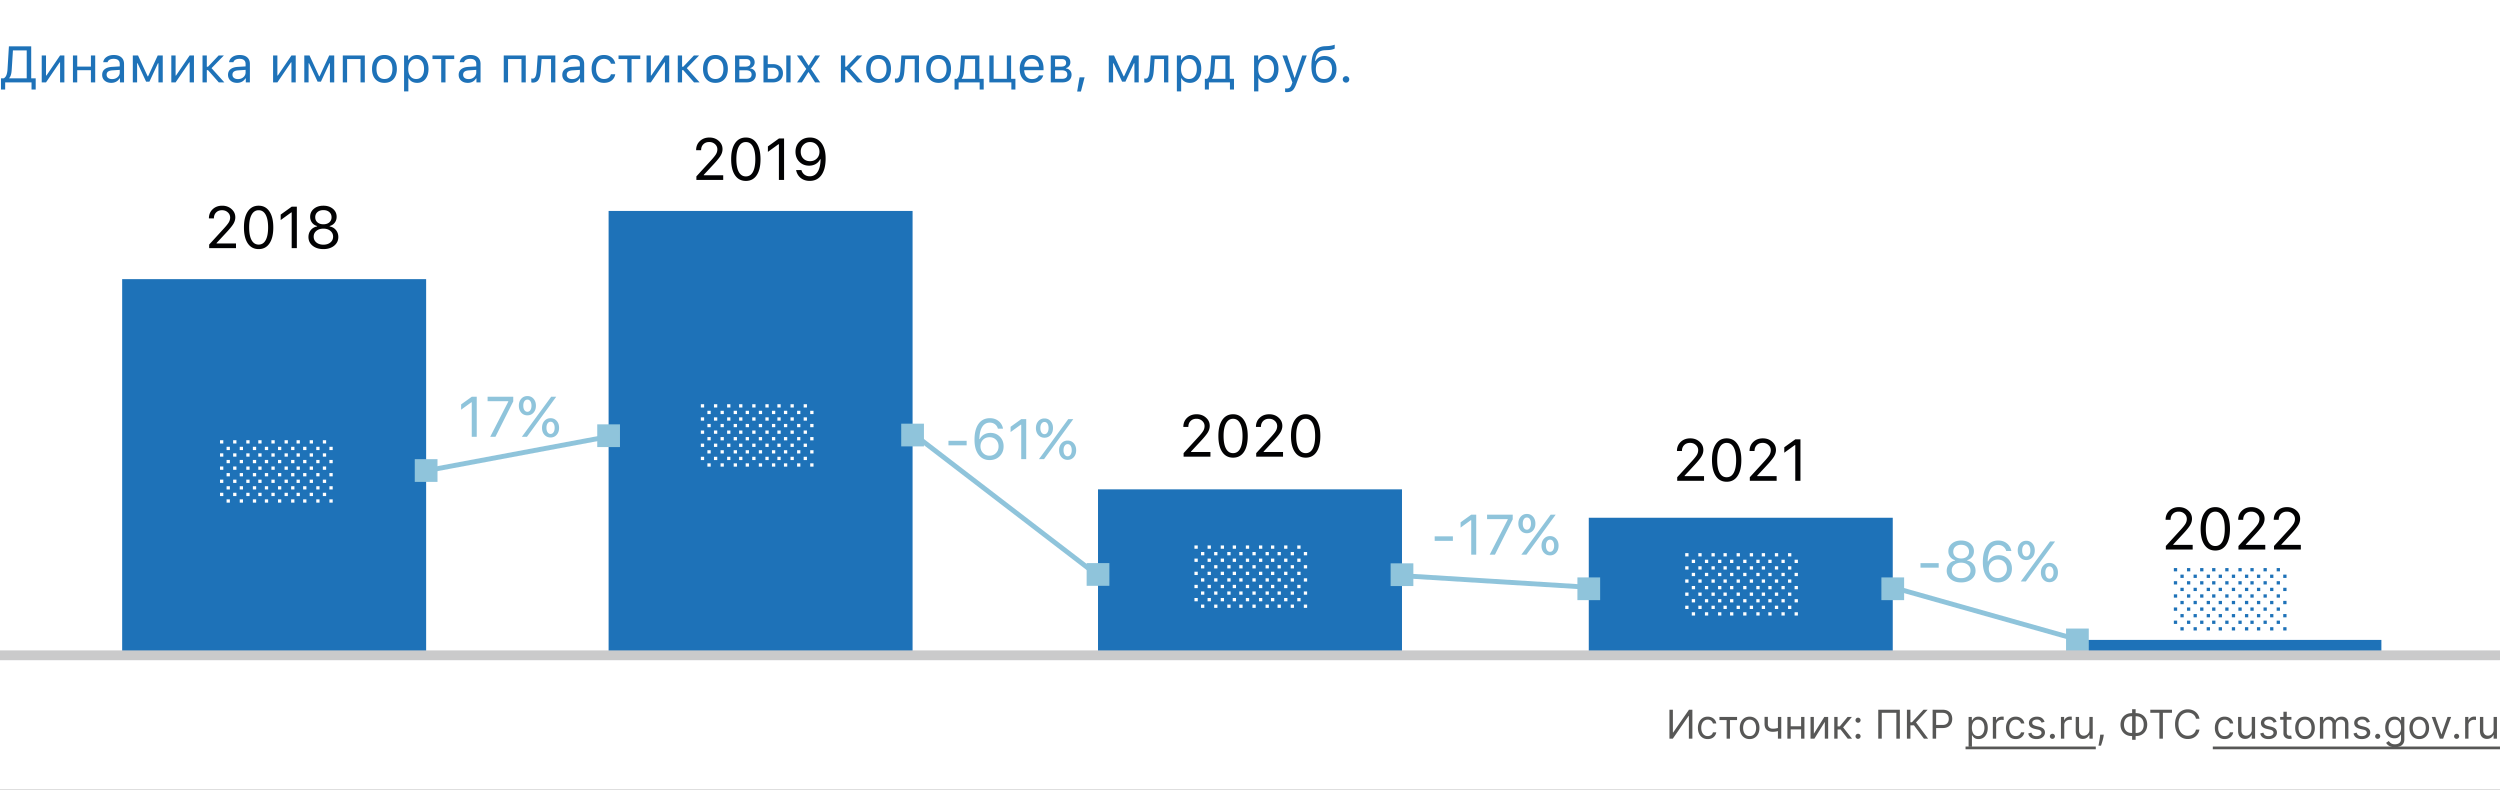 <svg xmlns="http://www.w3.org/2000/svg" fill="none" viewBox="0 0 880 278"><rect x="0" y="0" width="880" height="278" fill="#333333" stroke="none"/><g clip-path="url(#clip0_427_2403)"><path fill="#fff" d="M0 0h880v278H0z"/><path fill="#1E72B8" d="M473.801 29.088c-.311 0-.58-.111-.809-.334a1.123 1.123 0 0 1-.334-.809c0-.316.112-.586.334-.808.229-.223.498-.334.809-.334a1.1 1.1 0 0 1 .808.334 1.1 1.1 0 0 1 .334.808c0 .31-.111.58-.334.809a1.1 1.1 0 0 1-.808.334zM463.922 26.9c.498.603 1.201.905 2.109.905.908 0 1.609-.302 2.101-.906.498-.603.747-1.453.747-2.548 0-1.043-.249-1.849-.747-2.417-.492-.575-1.193-.862-2.101-.862-.908 0-1.611.287-2.109.862-.492.568-.738 1.374-.738 2.417 0 1.095.246 1.945.738 2.548zm-1.011-5.432h.141a3.424 3.424 0 0 1 1.265-1.275c.539-.316 1.187-.474 1.943-.474 1.26 0 2.27.416 3.032 1.248.768.826 1.151 1.954 1.151 3.384 0 1.494-.395 2.672-1.186 3.533-.785.855-1.861 1.283-3.226 1.283-1.424 0-2.516-.475-3.278-1.424-.756-.955-1.134-2.387-1.134-4.298 0-.908.044-1.71.132-2.408a9.332 9.332 0 0 1 .466-1.942c.222-.604.512-1.102.87-1.494a3.749 3.749 0 0 1 1.362-.932c.557-.234 1.207-.37 1.951-.404l.95-.044a8.91 8.91 0 0 0 2.171-.387c.187-.07.287-.111.298-.123v1.353a1.784 1.784 0 0 1-.202.141c-.094.053-.346.132-.756.237-.41.1-.89.162-1.441.185l-.967.044c-.621.03-1.145.132-1.573.308a2.4 2.4 0 0 0-1.037.764c-.264.34-.466.724-.607 1.152-.14.427-.249.952-.325 1.573zM453.041 32.437a4.13 4.13 0 0 1-.677-.053v-1.292c.153.03.364.044.633.044.434 0 .782-.12 1.046-.36.264-.235.495-.636.694-1.205l.176-.562-3.507-9.484h1.635l2.602 7.796h.14l2.593-7.796h1.608l-3.7 10.055c-.404 1.096-.838 1.846-1.301 2.25-.457.404-1.104.607-1.942.607zM446.045 19.358c1.207 0 2.171.446 2.892 1.336.726.891 1.089 2.08 1.089 3.569 0 1.482-.363 2.672-1.089 3.568-.727.89-1.691 1.336-2.892 1.336-.674 0-1.272-.138-1.793-.413a2.73 2.73 0 0 1-1.169-1.178h-.141v4.588h-1.511V19.525h1.441v1.582h.141a3.338 3.338 0 0 1 1.257-1.283 3.491 3.491 0 0 1 1.775-.466zm-.36 8.447c.867 0 1.546-.314 2.039-.94.492-.628.738-1.495.738-2.602 0-1.108-.246-1.975-.738-2.602-.487-.627-1.163-.94-2.031-.94-.855 0-1.535.319-2.039.958-.504.633-.756 1.494-.756 2.584 0 1.084.249 1.945.748 2.584.503.638 1.183.958 2.039.958zM431.341 27.734v-6.943h-3.595l-.299 4.052c-.099 1.277-.36 2.194-.782 2.75v.141h4.676zm-5.81 3.77h-1.424v-3.77h.791c.329-.216.586-.586.774-1.107a6.809 6.809 0 0 0 .351-1.82l.37-5.282h6.46v8.21h1.511v3.77h-1.424V29h-7.409v2.505zM418.869 19.358c1.207 0 2.171.446 2.892 1.336.726.891 1.09 2.08 1.09 3.569 0 1.482-.364 2.672-1.09 3.568-.727.89-1.691 1.336-2.892 1.336-.674 0-1.271-.138-1.793-.413a2.736 2.736 0 0 1-1.169-1.178h-.14v4.588h-1.512V19.525h1.441v1.582h.141a3.352 3.352 0 0 1 1.257-1.283 3.494 3.494 0 0 1 1.775-.466zm-.36 8.447c.867 0 1.547-.314 2.039-.94.492-.628.738-1.495.738-2.602 0-1.108-.246-1.975-.738-2.602-.486-.627-1.163-.94-2.03-.94-.856 0-1.536.319-2.039.958-.504.633-.756 1.494-.756 2.584 0 1.084.249 1.945.747 2.584.504.638 1.183.958 2.039.958zM406.125 24.843c-.041.545-.1 1.025-.176 1.441a6.405 6.405 0 0 1-.325 1.17 2.86 2.86 0 0 1-.51.896 2.05 2.05 0 0 1-.747.536 2.573 2.573 0 0 1-1.028.193c-.217 0-.401-.032-.554-.097v-1.388c.141.047.299.07.475.07.445 0 .776-.24.993-.72.223-.487.366-1.199.431-2.136l.369-5.283h6.196V29h-1.512v-8.209h-3.313l-.299 4.052zM391.808 29h-1.512v-9.475h1.837l3.392 7.348h.141l3.401-7.348h1.767V29h-1.521v-6.741h-.167l-2.997 6.477h-1.177l-2.997-6.477h-.167V29zM380.479 32.226h-1.319l.844-5.001h1.775l-1.3 5zM373.737 20.791h-2.355v2.672h2.109c1.19 0 1.784-.451 1.784-1.354 0-.41-.129-.732-.386-.966-.252-.235-.636-.352-1.152-.352zm-.114 3.938h-2.241v3.005h2.531c.58 0 1.02-.126 1.318-.378.305-.257.457-.627.457-1.107 0-.521-.172-.905-.518-1.151-.34-.246-.856-.37-1.547-.37zM369.87 29v-9.475h4.061c.884 0 1.579.22 2.083.66.504.433.756 1.022.756 1.766 0 .469-.15.897-.449 1.283-.293.381-.659.618-1.098.712v.14c.597.083 1.075.326 1.432.73.358.399.536.885.536 1.46 0 .831-.287 1.494-.861 1.986-.574.492-1.368.738-2.382.738h-4.078zM363.199 20.694c-.756 0-1.377.255-1.863.765s-.759 1.184-.817 2.021h5.22c-.017-.837-.258-1.511-.72-2.021-.463-.51-1.07-.765-1.82-.765zm2.496 5.854h1.512a3.284 3.284 0 0 1-1.397 1.925c-.698.463-1.562.694-2.593.694-1.313 0-2.353-.44-3.12-1.318-.768-.885-1.152-2.078-1.152-3.578 0-1.494.387-2.686 1.16-3.577.774-.89 1.811-1.336 3.112-1.336 1.277 0 2.282.425 3.014 1.275.733.85 1.099 2.012 1.099 3.49v.58h-6.811v.07c.041.937.304 1.681.791 2.232.492.55 1.139.826 1.942.826 1.225 0 2.039-.428 2.443-1.283zM357.425 31.505h-1.424V29h-7.752v-9.475h1.512v8.21h4.64v-8.21h1.512v8.21h1.512v3.77zM343.239 27.734v-6.943h-3.594l-.299 4.052c-.1 1.277-.361 2.194-.783 2.75v.141h4.676zm-5.809 3.77h-1.424v-3.77h.791c.328-.216.586-.586.773-1.107.188-.527.305-1.134.352-1.82l.369-5.282h6.46v8.21h1.512v3.77h-1.424V29h-7.409v2.505zM328.315 26.882c.487.615 1.178.923 2.075.923.896 0 1.588-.308 2.074-.923.486-.621.729-1.494.729-2.62 0-1.124-.243-1.994-.729-2.61-.486-.62-1.178-.931-2.074-.931-.897 0-1.588.31-2.075.931-.486.616-.729 1.486-.729 2.61 0 1.126.243 1.999.729 2.62zm5.265.975c-.779.873-1.843 1.31-3.19 1.31-1.348 0-2.414-.437-3.2-1.31-.779-.878-1.169-2.077-1.169-3.594 0-1.524.39-2.722 1.169-3.595.78-.873 1.846-1.31 3.2-1.31 1.353 0 2.42.437 3.199 1.31.779.873 1.169 2.071 1.169 3.595 0 1.517-.393 2.715-1.178 3.594zM318.357 24.843a13.93 13.93 0 0 1-.175 1.441 6.487 6.487 0 0 1-.326 1.17 2.84 2.84 0 0 1-.509.896c-.2.228-.449.407-.747.536a2.578 2.578 0 0 1-1.029.193c-.217 0-.401-.032-.553-.097v-1.388c.14.047.298.07.474.07.446 0 .777-.24.993-.72.223-.487.367-1.199.431-2.136l.369-5.283h6.196V29h-1.511v-8.209h-3.314l-.299 4.052zM307.187 26.882c.486.615 1.177.923 2.074.923.896 0 1.588-.308 2.074-.923.486-.621.729-1.494.729-2.62 0-1.124-.243-1.994-.729-2.61-.486-.62-1.178-.931-2.074-.931-.897 0-1.588.31-2.074.931-.487.616-.73 1.486-.73 2.61 0 1.126.243 1.999.73 2.62zm5.264.975c-.779.873-1.843 1.31-3.19 1.31-1.348 0-2.414-.437-3.199-1.31-.78-.878-1.169-2.077-1.169-3.594 0-1.524.389-2.722 1.169-3.595.779-.873 1.845-1.31 3.199-1.31 1.353 0 2.42.437 3.199 1.31.779.873 1.169 2.071 1.169 3.595 0 1.517-.393 2.715-1.178 3.594zM297.519 23.49h.413l3.753-3.965h1.836l-4.341 4.465 4.508 5.01h-1.959l-3.797-4.315h-.413V29h-1.512v-9.475h1.512v3.964zM284.66 25.423h-.14L282.27 29h-1.714l3.243-4.737-3.278-4.738h1.801l2.25 3.525h.141l2.224-3.525h1.713l-3.216 4.676 3.26 4.799h-1.793l-2.241-3.577zM276.768 29v-9.475h1.511V29h-1.511zm-4.729-5.168h-1.784v3.902h1.784c.621 0 1.116-.175 1.485-.527.375-.357.563-.832.563-1.424s-.188-1.063-.563-1.415c-.369-.357-.864-.536-1.485-.536zM268.743 29v-9.475h1.512v3.041h1.784c1.084 0 1.948.29 2.593.87.644.58.967 1.363.967 2.347 0 .985-.323 1.767-.967 2.347-.645.58-1.509.87-2.593.87h-3.296zM262.608 20.791h-2.355v2.672h2.109c1.19 0 1.784-.451 1.784-1.354 0-.41-.128-.732-.386-.966-.252-.235-.636-.352-1.152-.352zm-.114 3.938h-2.241v3.005h2.531c.58 0 1.02-.126 1.319-.378.304-.257.457-.627.457-1.107 0-.521-.173-.905-.519-1.151-.34-.246-.855-.37-1.547-.37zM258.741 29v-9.475h4.061c.885 0 1.579.22 2.083.66.504.433.756 1.022.756 1.766 0 .469-.15.897-.449 1.283-.293.381-.659.618-1.098.712v.14c.597.083 1.075.326 1.432.73.358.399.536.885.536 1.46 0 .831-.287 1.494-.861 1.986-.574.492-1.368.738-2.382.738h-4.078zM249.759 26.882c.486.615 1.178.923 2.074.923.896 0 1.588-.308 2.074-.923.487-.621.73-1.494.73-2.62 0-1.124-.243-1.994-.73-2.61-.486-.62-1.178-.931-2.074-.931-.896 0-1.588.31-2.074.931-.487.616-.73 1.486-.73 2.61 0 1.126.243 1.999.73 2.62zm5.264.975c-.779.873-1.842 1.31-3.19 1.31-1.348 0-2.414-.437-3.199-1.31-.78-.878-1.169-2.077-1.169-3.594 0-1.524.389-2.722 1.169-3.595.779-.873 1.845-1.31 3.199-1.31 1.354 0 2.42.437 3.199 1.31.78.873 1.169 2.071 1.169 3.595 0 1.517-.392 2.715-1.178 3.594zM240.091 23.49h.413l3.753-3.965h1.837l-4.342 4.465 4.509 5.01h-1.96l-3.797-4.315h-.413V29h-1.512v-9.475h1.512v3.964zM229.104 29h-1.511v-9.475h1.511v7.067h.141l4.808-7.067h1.511V29h-1.511v-7.066h-.141L229.104 29zM225.387 19.525v1.266h-3.076V29h-1.512v-8.209h-3.076v-1.266h7.664zM216.562 22.426h-1.529a2.155 2.155 0 0 0-.835-1.222c-.422-.322-.958-.483-1.608-.483-.85 0-1.527.316-2.03.949-.498.633-.748 1.485-.748 2.557 0 1.09.252 1.96.756 2.61.504.645 1.178.968 2.022.968.639 0 1.169-.144 1.591-.431.427-.287.712-.697.852-1.23h1.529a3.39 3.39 0 0 1-1.256 2.188c-.698.557-1.6.835-2.707.835-1.33 0-2.388-.445-3.173-1.336-.785-.896-1.178-2.098-1.178-3.604 0-1.476.393-2.657 1.178-3.541.785-.885 1.84-1.328 3.164-1.328 1.107 0 2.01.29 2.707.87a3.468 3.468 0 0 1 1.265 2.198zM201.41 27.84c.779 0 1.424-.226 1.934-.677a2.162 2.162 0 0 0 .773-1.696v-.87l-2.549.167c-.714.047-1.239.196-1.573.448-.334.252-.501.618-.501 1.099 0 .474.179.85.536 1.125.358.27.818.404 1.38.404zm-.281 1.327c-.932 0-1.699-.255-2.303-.765-.597-.515-.896-1.2-.896-2.056 0-.844.299-1.506.896-1.987.598-.48 1.45-.753 2.558-.817l2.733-.167v-.861c0-.586-.181-1.034-.545-1.345-.363-.31-.896-.466-1.599-.466-.569 0-1.04.103-1.415.308-.375.205-.616.495-.721.87h-1.529c.099-.756.489-1.365 1.169-1.828.685-.463 1.535-.695 2.548-.695 1.149 0 2.037.279 2.663.835.627.557.941 1.33.941 2.32V29h-1.441v-1.398h-.141c-.305.504-.709.891-1.213 1.16-.504.27-1.072.405-1.705.405zM190.354 24.843c-.042.545-.1 1.025-.176 1.441a6.486 6.486 0 0 1-.325 1.17 2.86 2.86 0 0 1-.51.896 2.05 2.05 0 0 1-.747.536 2.578 2.578 0 0 1-1.029.193c-.216 0-.401-.032-.553-.097v-1.388c.14.047.298.07.474.07.446 0 .777-.24.993-.72.223-.487.367-1.199.431-2.136l.369-5.283h6.197V29h-1.512v-8.209h-3.314l-.298 4.052zM183.56 29v-8.209h-4.729V29h-1.512v-9.475h7.752V29h-1.511zM164.936 27.84c.779 0 1.423-.226 1.933-.677a2.16 2.16 0 0 0 .774-1.696v-.87l-2.549.167c-.715.047-1.24.196-1.573.448-.334.252-.501.618-.501 1.099 0 .474.178.85.536 1.125.357.27.817.404 1.38.404zm-.282 1.327c-.931 0-1.699-.255-2.302-.765-.598-.515-.897-1.2-.897-2.056 0-.844.299-1.506.897-1.987.597-.48 1.45-.753 2.557-.817l2.734-.167v-.861c0-.586-.182-1.034-.545-1.345-.364-.31-.897-.466-1.6-.466-.568 0-1.04.103-1.415.308-.375.205-.615.495-.721.87h-1.529c.1-.756.489-1.365 1.169-1.828.686-.463 1.535-.695 2.549-.695 1.148 0 2.036.279 2.663.835.627.557.94 1.33.94 2.32V29h-1.441v-1.398h-.141a3.11 3.11 0 0 1-1.213 1.16c-.504.27-1.072.405-1.705.405zM159.891 19.525v1.266h-3.077V29h-1.511v-8.209h-3.076v-1.266h7.664zM146.848 19.358c1.207 0 2.171.446 2.891 1.336.727.891 1.09 2.08 1.09 3.569 0 1.482-.363 2.672-1.09 3.568-.726.89-1.69 1.336-2.891 1.336-.674 0-1.272-.138-1.793-.413a2.73 2.73 0 0 1-1.169-1.178h-.141v4.588h-1.512V19.525h1.442v1.582h.14a3.352 3.352 0 0 1 1.257-1.283 3.495 3.495 0 0 1 1.776-.466zm-.361 8.447c.867 0 1.547-.314 2.039-.94.493-.628.739-1.495.739-2.602 0-1.108-.246-1.975-.739-2.602-.486-.627-1.163-.94-2.03-.94-.855 0-1.535.319-2.039.958-.504.633-.756 1.494-.756 2.584 0 1.084.249 1.945.747 2.584.504.638 1.184.958 2.039.958zM133.251 26.882c.486.615 1.178.923 2.074.923.897 0 1.588-.308 2.074-.923.487-.621.73-1.494.73-2.62 0-1.124-.243-1.994-.73-2.61-.486-.62-1.177-.931-2.074-.931-.896 0-1.588.31-2.074.931-.486.616-.73 1.486-.73 2.61 0 1.126.244 1.999.73 2.62zm5.265.975c-.78.873-1.843 1.31-3.191 1.31-1.347 0-2.414-.437-3.199-1.31-.779-.878-1.169-2.077-1.169-3.594 0-1.524.39-2.722 1.169-3.595.779-.873 1.846-1.31 3.199-1.31 1.354 0 2.42.437 3.199 1.31.78.873 1.169 2.071 1.169 3.595 0 1.517-.392 2.715-1.177 3.594zM126.905 29v-8.209h-4.728V29h-1.512v-9.475h7.752V29h-1.512zM108.624 29h-1.512v-9.475h1.837l3.393 7.348h.14l3.402-7.348h1.766V29h-1.52v-6.741h-.167l-2.997 6.477h-1.178l-2.997-6.477h-.167V29zM97.638 29h-1.512v-9.475h1.512v7.067h.14l4.808-7.067h1.512V29h-1.512v-7.066h-.141L97.638 29zM83.742 27.84c.78 0 1.424-.226 1.934-.677a2.16 2.16 0 0 0 .773-1.696v-.87l-2.549.167c-.715.047-1.239.196-1.573.448-.334.252-.5.618-.5 1.099 0 .474.178.85.535 1.125.358.27.818.404 1.38.404zm-.281 1.327c-.932 0-1.7-.255-2.303-.765-.597-.515-.896-1.2-.896-2.056 0-.844.299-1.506.896-1.987.598-.48 1.45-.753 2.558-.817l2.733-.167v-.861c0-.586-.181-1.034-.545-1.345-.363-.31-.896-.466-1.6-.466-.568 0-1.04.103-1.414.308-.375.205-.616.495-.721.87h-1.53c.1-.756.49-1.365 1.17-1.828.685-.463 1.535-.695 2.548-.695 1.149 0 2.037.279 2.663.835.627.557.94 1.33.94 2.32V29h-1.44v-1.398h-.141c-.305.504-.71.891-1.213 1.16-.504.27-1.072.405-1.705.405zM72.8 23.49h.413l3.753-3.965h1.837L74.46 23.99 78.97 29h-1.96l-3.797-4.315H72.8V29h-1.512v-9.475H72.8v3.964zM61.813 29h-1.511v-9.475h1.511v7.067h.141l4.808-7.067h1.511V29h-1.511v-7.066h-.14L61.812 29zM48.26 29H46.75v-9.475h1.837l3.392 7.348h.141l3.401-7.348h1.767V29h-1.52v-6.741H55.6l-2.998 6.477h-1.177l-2.997-6.477h-.167V29zM39.445 27.84c.78 0 1.424-.226 1.934-.677a2.16 2.16 0 0 0 .773-1.696v-.87l-2.549.167c-.714.047-1.239.196-1.573.448-.334.252-.5.618-.5 1.099 0 .474.178.85.535 1.125.358.27.818.404 1.38.404zm-.28 1.327c-.933 0-1.7-.255-2.304-.765-.597-.515-.896-1.2-.896-2.056 0-.844.299-1.506.896-1.987.598-.48 1.45-.753 2.558-.817l2.733-.167v-.861c0-.586-.181-1.034-.545-1.345-.363-.31-.896-.466-1.6-.466-.567 0-1.04.103-1.414.308-.375.205-.616.495-.72.87h-1.53c.1-.756.489-1.365 1.169-1.828.685-.463 1.535-.695 2.548-.695 1.149 0 2.037.279 2.664.835.627.557.94 1.33.94 2.32V29h-1.441v-1.398h-.141c-.305.504-.709.891-1.213 1.16-.504.27-1.072.405-1.705.405zM25.673 29v-9.475h1.512v3.92H32v-3.92h1.512V29H32v-4.29h-4.816V29h-1.512zM16.198 29h-1.511v-9.475h1.511v7.067h.14l4.808-7.067h1.512V29h-1.512v-7.066h-.14L16.198 29zM4.14 24.333c-.047.78-.135 1.41-.264 1.89-.123.48-.331.896-.624 1.248v.105h6.152v-9.835H4.553l-.413 6.592zM1.82 29v2.505H.351v-3.929h.94c.44-.234.762-.618.967-1.151.21-.54.343-1.248.395-2.127l.484-7.98h7.848v11.258h1.582v3.929h-1.467V29H1.819z"/><path fill="#575756" d="M691.875 262.784h45.841v.955h-45.841v-.955zm87.035 0h101.089v.955H778.91v-.955zM877.751 256.878v-4.514h1.174V260h-1.174v-1.293h-.079a2.505 2.505 0 0 1-.835.99c-.378.268-.855.402-1.432.402a2.55 2.55 0 0 1-1.273-.313 2.192 2.192 0 0 1-.875-.954c-.212-.428-.318-.967-.318-1.616v-4.852h1.173v4.772c0 .557.156 1.001.468 1.333.314.331.715.497 1.203.497.291 0 .588-.075.89-.224.305-.149.56-.378.765-.686.209-.308.313-.701.313-1.178zM867.73 260v-7.636h1.134v1.153h.079c.139-.378.391-.684.756-.92a2.224 2.224 0 0 1 1.233-.353c.086 0 .194.002.323.005.129.004.227.009.293.015v1.193a3.206 3.206 0 0 0-.273-.044 2.608 2.608 0 0 0-.443-.035c-.371 0-.702.078-.994.233a1.712 1.712 0 0 0-.935 1.557V260h-1.173zM864.73 260.079a.86.86 0 0 1-.632-.263.864.864 0 0 1-.263-.631c0-.246.088-.456.263-.632a.864.864 0 0 1 .632-.263c.245 0 .455.088.631.263a.86.86 0 0 1 .263.632.841.841 0 0 1-.124.447.923.923 0 0 1-.323.328.85.85 0 0 1-.447.119zM862.805 252.364L859.981 260h-1.193l-2.824-7.636h1.272l2.108 6.085h.08l2.108-6.085h1.273zM851.582 260.159c-.689 0-1.294-.164-1.814-.492a3.338 3.338 0 0 1-1.213-1.377c-.289-.59-.433-1.28-.433-2.068 0-.796.144-1.49.433-2.084a3.333 3.333 0 0 1 1.213-1.382c.52-.328 1.125-.492 1.814-.492.69 0 1.293.164 1.81.492.52.328.925.789 1.213 1.382.292.594.438 1.288.438 2.084 0 .788-.146 1.478-.438 2.068a3.296 3.296 0 0 1-1.213 1.377c-.517.328-1.12.492-1.81.492zm0-1.054c.524 0 .955-.134 1.293-.403.338-.268.588-.621.751-1.059.162-.437.243-.911.243-1.421 0-.511-.081-.986-.243-1.427a2.411 2.411 0 0 0-.751-1.069c-.338-.272-.769-.408-1.293-.408-.523 0-.954.136-1.292.408a2.403 2.403 0 0 0-.751 1.069 4.104 4.104 0 0 0-.244 1.427c0 .51.082.984.244 1.421.162.438.413.791.751 1.059.338.269.769.403 1.292.403z"/><path fill="#575756" d="M843.031 263.023c-.567 0-1.054-.073-1.461-.219a3.12 3.12 0 0 1-1.02-.567 3.092 3.092 0 0 1-.641-.746l.935-.656c.106.139.24.298.402.477.163.183.385.34.667.473.285.136.657.204 1.118.204.617 0 1.125-.15 1.526-.448.401-.298.602-.765.602-1.402v-1.551h-.099a6.505 6.505 0 0 1-.368.517 2.09 2.09 0 0 1-.676.542c-.292.156-.687.234-1.184.234-.616 0-1.17-.146-1.66-.438-.487-.292-.874-.716-1.159-1.273-.281-.556-.422-1.233-.422-2.028 0-.782.137-1.463.412-2.043.276-.584.658-1.034 1.149-1.353.49-.321 1.057-.482 1.7-.482.497 0 .892.083 1.183.249.295.162.521.348.677.557.159.205.281.374.367.507h.12v-1.213h1.133v7.855c0 .656-.149 1.19-.447 1.601a2.549 2.549 0 0 1-1.193.909 4.494 4.494 0 0 1-1.661.294zm-.04-4.196c.471 0 .869-.108 1.194-.323.324-.216.571-.526.74-.93.169-.405.254-.888.254-1.452 0-.55-.083-1.036-.249-1.457a2.19 2.19 0 0 0-.735-.989c-.325-.239-.726-.358-1.204-.358-.497 0-.911.126-1.243.378-.328.252-.575.59-.74 1.014a3.908 3.908 0 0 0-.244 1.412c0 .53.083.999.249 1.407.169.404.417.723.745.955.332.228.743.343 1.233.343zM836.948 260.079a.86.86 0 0 1-.631-.263.86.86 0 0 1-.264-.631c0-.246.088-.456.264-.632a.864.864 0 0 1 .631-.263c.246 0 .456.088.632.263a.864.864 0 0 1 .263.632.93.93 0 0 1-.447.775.85.85 0 0 1-.448.119zM834.188 254.074l-1.054.298a1.954 1.954 0 0 0-.293-.512 1.438 1.438 0 0 0-.517-.418c-.219-.109-.499-.164-.84-.164-.468 0-.857.108-1.169.324-.308.212-.462.482-.462.81 0 .292.106.522.318.691.212.169.544.31.994.423l1.134.278c.683.166 1.191.419 1.526.761.335.338.502.773.502 1.307 0 .438-.126.829-.378 1.173-.248.345-.596.617-1.044.816-.447.199-.967.298-1.561.298-.779 0-1.423-.169-1.934-.507-.51-.338-.833-.832-.969-1.482l1.114-.278c.106.411.306.719.601.925.298.205.688.308 1.168.308.547 0 .982-.116 1.303-.348.325-.235.487-.517.487-.845a.89.89 0 0 0-.278-.666c-.186-.183-.471-.319-.855-.408l-1.273-.298c-.699-.166-1.213-.423-1.541-.771-.325-.351-.487-.79-.487-1.317 0-.431.121-.812.362-1.144a2.472 2.472 0 0 1 1-.78 3.508 3.508 0 0 1 1.442-.284c.755 0 1.348.166 1.779.497.435.332.743.769.925 1.313zM816.611 260v-7.636h1.133v1.193h.1c.159-.408.416-.724.77-.95.355-.228.781-.343 1.278-.343.504 0 .923.115 1.258.343.338.226.601.542.79.95h.08a2.22 2.22 0 0 1 .88-.94c.391-.235.86-.353 1.407-.353.683 0 1.241.214 1.675.641.434.425.652 1.086.652 1.984V260h-1.174v-5.111c0-.563-.154-.966-.462-1.208a1.71 1.71 0 0 0-1.089-.363c-.537 0-.953.163-1.248.487-.295.322-.442.73-.442 1.223V260h-1.193v-5.23c0-.434-.141-.784-.423-1.049-.282-.269-.645-.403-1.089-.403-.305 0-.59.081-.855.244a1.833 1.833 0 0 0-.636.676 1.997 1.997 0 0 0-.239.989V260h-1.173zM811.36 260.159c-.69 0-1.295-.164-1.815-.492a3.345 3.345 0 0 1-1.213-1.377c-.288-.59-.433-1.28-.433-2.068 0-.796.145-1.49.433-2.084.292-.593.696-1.054 1.213-1.382.52-.328 1.125-.492 1.815-.492.689 0 1.292.164 1.809.492.521.328.925.789 1.213 1.382.292.594.438 1.288.438 2.084 0 .788-.146 1.478-.438 2.068a3.29 3.29 0 0 1-1.213 1.377c-.517.328-1.12.492-1.809.492zm0-1.054c.523 0 .954-.134 1.292-.403.338-.268.589-.621.751-1.059.162-.437.244-.911.244-1.421 0-.511-.082-.986-.244-1.427a2.403 2.403 0 0 0-.751-1.069c-.338-.272-.769-.408-1.292-.408-.524 0-.955.136-1.293.408a2.411 2.411 0 0 0-.751 1.069 4.104 4.104 0 0 0-.243 1.427c0 .51.081.984.243 1.421.163.438.413.791.751 1.059.338.269.769.403 1.293.403zM806.575 252.364v.994h-3.958v-.994h3.958zm-2.804-1.83h1.173v7.278c0 .332.048.58.144.746.1.163.225.272.378.328.156.053.32.08.492.08.129 0 .235-.007.318-.02l.199-.04.239 1.054a2.469 2.469 0 0 1-.875.139c-.332 0-.656-.071-.975-.213a1.938 1.938 0 0 1-.785-.652c-.206-.291-.308-.659-.308-1.103v-7.597zM801.348 254.074l-1.054.298a1.954 1.954 0 0 0-.293-.512 1.43 1.43 0 0 0-.517-.418c-.219-.109-.499-.164-.84-.164-.468 0-.857.108-1.169.324-.308.212-.462.482-.462.81 0 .292.106.522.318.691.212.169.544.31.995.423l1.133.278c.683.166 1.192.419 1.526.761.335.338.502.773.502 1.307 0 .438-.126.829-.377 1.173-.249.345-.597.617-1.044.816-.448.199-.968.298-1.562.298-.778 0-1.423-.169-1.933-.507-.511-.338-.834-.832-.97-1.482l1.114-.278c.106.411.306.719.601.925.299.205.688.308 1.169.308.546 0 .981-.116 1.302-.348.325-.235.487-.517.487-.845a.886.886 0 0 0-.278-.666c-.186-.183-.471-.319-.855-.408l-1.273-.298c-.699-.166-1.213-.423-1.541-.771-.325-.351-.487-.79-.487-1.317 0-.431.121-.812.363-1.144.245-.331.578-.592.999-.78a3.508 3.508 0 0 1 1.442-.284c.755 0 1.349.166 1.78.497.434.332.742.769.924 1.313zM792.617 256.878v-4.514h1.173V260h-1.173v-1.293h-.08a2.505 2.505 0 0 1-.835.99c-.378.268-.855.402-1.432.402-.477 0-.901-.104-1.273-.313a2.192 2.192 0 0 1-.875-.954c-.212-.428-.318-.967-.318-1.616v-4.852h1.173v4.772c0 .557.156 1.001.468 1.333.315.331.716.497 1.203.497a2 2 0 0 0 .89-.224c.305-.149.56-.378.765-.686.209-.308.314-.701.314-1.178zM783.086 260.159c-.716 0-1.332-.169-1.849-.507a3.303 3.303 0 0 1-1.193-1.397c-.279-.593-.418-1.271-.418-2.033 0-.776.142-1.46.428-2.054a3.38 3.38 0 0 1 1.203-1.397c.517-.338 1.12-.507 1.809-.507.537 0 1.021.1 1.452.298.431.199.784.478 1.059.836a2.6 2.6 0 0 1 .512 1.253h-1.173a1.824 1.824 0 0 0-.597-.925c-.305-.272-.716-.408-1.233-.408a2.06 2.06 0 0 0-1.203.358c-.341.235-.608.569-.8.999-.189.428-.284.93-.284 1.507 0 .59.093 1.103.279 1.541.189.437.454.777.795 1.019.345.242.749.363 1.213.363.305 0 .582-.053.83-.159.249-.106.46-.259.632-.457.172-.199.295-.438.368-.716h1.173a2.72 2.72 0 0 1-.492 1.218 2.756 2.756 0 0 1-1.029.855c-.425.209-.918.313-1.482.313zM774.213 253h-1.233a2.555 2.555 0 0 0-.383-.935 2.543 2.543 0 0 0-.656-.676 2.772 2.772 0 0 0-.85-.417 3.383 3.383 0 0 0-.974-.14c-.617 0-1.175.156-1.676.468-.497.311-.893.77-1.188 1.377-.292.606-.437 1.35-.437 2.232 0 .882.145 1.626.437 2.232.295.607.691 1.066 1.188 1.377a3.105 3.105 0 0 0 1.676.468c.338 0 .663-.047.974-.139.312-.093.595-.231.85-.413a2.607 2.607 0 0 0 1.039-1.616h1.233a4.112 4.112 0 0 1-.507 1.397 3.803 3.803 0 0 1-2.143 1.7c-.45.15-.933.224-1.446.224-.869 0-1.641-.212-2.317-.636-.676-.424-1.208-1.028-1.596-1.81-.388-.782-.582-1.71-.582-2.784 0-1.074.194-2.002.582-2.784.388-.782.92-1.385 1.596-1.81.676-.424 1.448-.636 2.317-.636.513 0 .996.075 1.446.224.454.149.864.368 1.228.656.365.285.67.633.915 1.044.245.408.414.873.507 1.397zM756.905 250.912v-1.094h7.636v1.094h-3.202V260h-1.233v-9.088h-3.201zM750.311 251.031h1.611c.756 0 1.427.169 2.013.507a3.622 3.622 0 0 1 1.382 1.412c.335.603.503 1.303.503 2.098 0 .796-.168 1.497-.503 2.103a3.642 3.642 0 0 1-1.382 1.422c-.586.341-1.257.512-2.013.512h-1.611c-.756 0-1.427-.169-2.013-.507a3.631 3.631 0 0 1-1.383-1.412c-.334-.603-.502-1.302-.502-2.098 0-.795.168-1.496.502-2.103a3.665 3.665 0 0 1 1.383-1.422c.586-.341 1.257-.512 2.013-.512zm0 1.094c-.577 0-1.064.121-1.462.363a2.315 2.315 0 0 0-.899 1.024c-.203.441-.304.96-.304 1.556 0 .59.101 1.104.304 1.541.205.438.505.778.899 1.02.398.241.885.362 1.462.362h1.611c.577 0 1.062-.121 1.457-.362.397-.242.697-.584.899-1.025.206-.44.309-.959.309-1.556 0-.59-.103-1.103-.309-1.541a2.288 2.288 0 0 0-.899-1.019c-.395-.242-.88-.363-1.457-.363h-1.611zm1.432-2.486v10.779h-1.233v-10.779h1.233zM740.541 258.608l-.08.537c-.056.378-.142.782-.259 1.213a22.8 22.8 0 0 1-.352 1.218c-.123.381-.224.684-.304.91h-.895l.169-.84c.07-.348.14-.738.209-1.169.073-.427.133-.865.179-1.312l.06-.557h1.273zM735.468 256.878v-4.514h1.174V260h-1.174v-1.293h-.079a2.508 2.508 0 0 1-.836.99c-.377.268-.855.402-1.431.402-.478 0-.902-.104-1.273-.313a2.192 2.192 0 0 1-.875-.954c-.212-.428-.318-.967-.318-1.616v-4.852h1.173v4.772c0 .557.156 1.001.467 1.333.315.331.716.497 1.204.497.291 0 .588-.075.889-.224.305-.149.561-.378.766-.686.209-.308.313-.701.313-1.178zM725.447 260v-7.636h1.133v1.153h.08c.139-.378.391-.684.756-.92a2.223 2.223 0 0 1 1.232-.353c.087 0 .194.002.324.005.129.004.227.009.293.015v1.193a3.206 3.206 0 0 0-.273-.044 2.617 2.617 0 0 0-.443-.035c-.371 0-.703.078-.994.233a1.712 1.712 0 0 0-.935 1.557V260h-1.173zM722.446 260.079a.86.86 0 0 1-.631-.263.86.86 0 0 1-.263-.631.86.86 0 0 1 .263-.632.864.864 0 0 1 .631-.263c.246 0 .456.088.632.263a.864.864 0 0 1 .263.632.93.93 0 0 1-.447.775.85.85 0 0 1-.448.119zM719.686 254.074l-1.054.298a1.954 1.954 0 0 0-.293-.512 1.43 1.43 0 0 0-.517-.418c-.219-.109-.499-.164-.84-.164-.468 0-.857.108-1.169.324-.308.212-.462.482-.462.81 0 .292.106.522.318.691.212.169.544.31.994.423l1.134.278c.683.166 1.191.419 1.526.761.335.338.502.773.502 1.307 0 .438-.126.829-.378 1.173-.248.345-.596.617-1.044.816-.447.199-.967.298-1.561.298-.779 0-1.423-.169-1.934-.507-.51-.338-.833-.832-.969-1.482l1.114-.278c.106.411.306.719.601.925.298.205.688.308 1.168.308.547 0 .982-.116 1.303-.348.325-.235.487-.517.487-.845a.89.89 0 0 0-.278-.666c-.186-.183-.471-.319-.855-.408l-1.273-.298c-.699-.166-1.213-.423-1.541-.771-.325-.351-.487-.79-.487-1.317 0-.431.121-.812.363-1.144.245-.331.578-.592.999-.78a3.508 3.508 0 0 1 1.442-.284c.755 0 1.349.166 1.779.497.435.332.743.769.925 1.313zM709.559 260.159c-.716 0-1.333-.169-1.85-.507a3.31 3.31 0 0 1-1.193-1.397c-.278-.593-.417-1.271-.417-2.033 0-.776.142-1.46.427-2.054a3.394 3.394 0 0 1 1.203-1.397c.517-.338 1.121-.507 1.81-.507.537 0 1.021.1 1.452.298.431.199.784.478 1.059.836.275.358.445.775.512 1.253h-1.174c-.089-.348-.288-.657-.596-.925-.305-.272-.716-.408-1.233-.408-.458 0-.859.119-1.203.358-.342.235-.608.569-.801.999-.189.428-.283.93-.283 1.507 0 .59.093 1.103.278 1.541.189.437.454.777.796 1.019.344.242.749.363 1.213.363.305 0 .582-.053.83-.159.249-.106.459-.259.632-.457a1.76 1.76 0 0 0 .367-.716h1.174c-.067.45-.231.856-.492 1.218a2.752 2.752 0 0 1-1.03.855c-.424.209-.918.313-1.481.313zM701.48 260v-7.636h1.134v1.153h.079c.139-.378.391-.684.756-.92a2.224 2.224 0 0 1 1.233-.353c.086 0 .194.002.323.005.129.004.227.009.293.015v1.193a3.206 3.206 0 0 0-.273-.044 2.608 2.608 0 0 0-.443-.035c-.371 0-.702.078-.994.233a1.712 1.712 0 0 0-.935 1.557V260h-1.173zM692.949 262.864v-10.5h1.133v1.213h.139c.087-.133.206-.302.358-.507a2.09 2.09 0 0 1 .667-.557c.291-.166.686-.249 1.183-.249.643 0 1.21.161 1.7.482.491.322.873.778 1.149 1.368.275.59.412 1.286.412 2.088 0 .808-.137 1.509-.412 2.103-.276.59-.657 1.047-1.144 1.372-.487.321-1.049.482-1.685.482-.491 0-.884-.081-1.179-.244a2.182 2.182 0 0 1-.681-.561 7.881 7.881 0 0 1-.368-.527h-.099v4.037h-1.173zm1.153-6.682c0 .576.085 1.085.254 1.526.169.438.416.781.74 1.029.325.245.723.368 1.194.368.49 0 .899-.129 1.228-.388.331-.262.58-.613.745-1.054.169-.444.254-.938.254-1.481 0-.537-.083-1.021-.249-1.452a2.243 2.243 0 0 0-.74-1.029c-.329-.255-.741-.383-1.238-.383-.478 0-.879.121-1.203.363-.325.239-.571.573-.736 1.004-.166.428-.249.927-.249 1.497zM680.284 260v-10.182h3.44c.799 0 1.452.144 1.959.433.51.285.888.671 1.133 1.158.246.487.368 1.031.368 1.631 0 .6-.122 1.145-.368 1.635a2.735 2.735 0 0 1-1.123 1.174c-.507.288-1.157.432-1.949.432h-2.466v-1.094h2.426c.547 0 .986-.094 1.318-.283.331-.189.571-.444.721-.766.152-.324.228-.691.228-1.098 0-.408-.076-.773-.228-1.094a1.642 1.642 0 0 0-.726-.756c-.335-.185-.779-.278-1.333-.278h-2.167V260h-1.233zM677.219 260l-3.5-4.673h-1.253V260h-1.233v-10.182h1.233v4.415h.537l4.076-4.415h1.472l-4.116 4.475L678.69 260h-1.471zM668.746 249.818V260h-1.233v-9.088h-5.131V260h-1.233v-10.182h7.597zM654.032 260.079a.86.86 0 0 1-.631-.263.86.86 0 0 1-.264-.631c0-.246.088-.456.264-.632a.864.864 0 0 1 .631-.263c.246 0 .456.088.632.263a.864.864 0 0 1 .263.632.93.93 0 0 1-.447.775.85.85 0 0 1-.448.119zm0-5.667a.86.86 0 0 1-.631-.264.859.859 0 0 1-.264-.631c0-.245.088-.456.264-.631a.86.86 0 0 1 .631-.264c.246 0 .456.088.632.264a.862.862 0 0 1 .263.631.934.934 0 0 1-.447.776.86.86 0 0 1-.448.119zM645.658 260v-7.636h1.173v3.321h.776l2.744-3.321h1.511l-3.082 3.679 3.122 3.957h-1.511l-2.506-3.222h-1.054V260h-1.173zM638.477 258.27l3.679-5.906h1.353V260h-1.174v-5.906L638.676 260h-1.372v-7.636h1.173v5.906zM634.267 255.645v1.094h-4.216v-1.094h4.216zm-3.938-3.281V260h-1.173v-7.636h1.173zm4.832 0V260h-1.173v-7.636h1.173zM627.003 252.364V260h-1.173v-7.636h1.173zm-.457 3.639v1.094c-.265.099-.529.187-.791.263a6.83 6.83 0 0 1-.825.174c-.288.04-.605.06-.95.06-.865 0-1.559-.234-2.083-.701-.52-.468-.78-1.169-.78-2.103v-2.446h1.173v2.446c0 .391.075.712.224.964.149.252.351.439.606.562.255.123.542.184.86.184.497 0 .947-.045 1.348-.134.404-.093.81-.214 1.218-.363zM615.865 260.159c-.689 0-1.294-.164-1.814-.492a3.338 3.338 0 0 1-1.213-1.377c-.289-.59-.433-1.28-.433-2.068 0-.796.144-1.49.433-2.084a3.333 3.333 0 0 1 1.213-1.382c.52-.328 1.125-.492 1.814-.492.69 0 1.293.164 1.81.492.521.328.925.789 1.213 1.382.292.594.438 1.288.438 2.084 0 .788-.146 1.478-.438 2.068a3.29 3.29 0 0 1-1.213 1.377c-.517.328-1.12.492-1.81.492zm0-1.054c.524 0 .955-.134 1.293-.403.338-.268.588-.621.751-1.059.162-.437.243-.911.243-1.421 0-.511-.081-.986-.243-1.427a2.411 2.411 0 0 0-.751-1.069c-.338-.272-.769-.408-1.293-.408-.523 0-.954.136-1.292.408a2.411 2.411 0 0 0-.751 1.069 4.104 4.104 0 0 0-.243 1.427c0 .51.081.984.243 1.421.163.438.413.791.751 1.059.338.269.769.403 1.292.403zM605.244 253.457v-1.093h6.204v1.093h-2.505V260h-1.174v-6.543h-2.525zM601.127 260.159c-.716 0-1.332-.169-1.849-.507a3.303 3.303 0 0 1-1.193-1.397c-.279-.593-.418-1.271-.418-2.033 0-.776.143-1.46.428-2.054a3.38 3.38 0 0 1 1.203-1.397c.517-.338 1.12-.507 1.809-.507.537 0 1.021.1 1.452.298.431.199.784.478 1.059.836a2.6 2.6 0 0 1 .512 1.253h-1.173a1.824 1.824 0 0 0-.597-.925c-.305-.272-.716-.408-1.233-.408a2.06 2.06 0 0 0-1.203.358c-.341.235-.608.569-.8.999-.189.428-.284.93-.284 1.507 0 .59.093 1.103.279 1.541.189.437.454.777.795 1.019.345.242.749.363 1.213.363.305 0 .582-.053.83-.159.249-.106.46-.259.632-.457.172-.199.295-.438.368-.716h1.173a2.72 2.72 0 0 1-.492 1.218 2.756 2.756 0 0 1-1.029.855c-.424.209-.918.313-1.482.313zM587.643 249.818h1.213v8.014h.1l5.568-8.014h1.193V260h-1.233v-7.994h-.099L588.836 260h-1.193v-10.182z"/><path fill="#020203" d="M117.615 86.5c-.977.788-2.238 1.183-3.781 1.183-1.543 0-2.807-.395-3.791-1.183-.977-.795-1.466-1.817-1.466-3.063 0-.95.276-1.766.829-2.447.553-.68 1.287-1.105 2.204-1.274v-.161c-.742-.203-1.335-.597-1.779-1.183-.439-.587-.658-1.278-.658-2.073 0-1.139.435-2.072 1.305-2.8.876-.728 1.995-1.092 3.356-1.092 1.361 0 2.477.364 3.346 1.092.876.728 1.315 1.661 1.315 2.8 0 .802-.22 1.493-.658 2.073-.431.58-1.024.974-1.779 1.183v.161c.917.169 1.651.593 2.204 1.274.553.68.829 1.496.829 2.447 0 1.246-.492 2.268-1.476 3.063zm-6.248-1.153c.634.52 1.456.779 2.467.779 1.011 0 1.833-.26 2.467-.779.633-.525.95-1.206.95-2.042 0-.836-.317-1.513-.95-2.032-.634-.526-1.456-.788-2.467-.788-1.011 0-1.833.262-2.467.788-.633.52-.95 1.197-.95 2.032 0 .836.317 1.517.95 2.042zm.384-7.076c.526.451 1.22.677 2.083.677.863 0 1.557-.226 2.083-.677.525-.459.788-1.059.788-1.8 0-.755-.263-1.361-.788-1.82-.526-.458-1.22-.687-2.083-.687-.863 0-1.557.229-2.083.687-.525.459-.788 1.065-.788 1.82 0 .741.263 1.341.788 1.8zM102.673 87.339V74.773h-.162l-3.71 2.689V75.54l3.882-2.79h1.81v14.588h-1.82zM91.047 87.683c-1.645 0-2.919-.668-3.822-2.002-.903-1.334-1.354-3.215-1.354-5.641 0-2.406.455-4.28 1.364-5.621.91-1.341 2.18-2.012 3.812-2.012 1.624 0 2.888.674 3.79 2.022.91 1.348 1.366 3.228 1.366 5.641 0 2.42-.452 4.293-1.355 5.621-.896 1.328-2.163 1.992-3.801 1.992zm-2.487-3.155c.58 1.045 1.408 1.567 2.487 1.567 1.078 0 1.9-.519 2.467-1.556.572-1.045.859-2.545.859-4.5 0-1.934-.29-3.423-.87-4.468-.572-1.044-1.391-1.567-2.456-1.567s-1.89.526-2.477 1.577c-.58 1.045-.87 2.531-.87 4.459 0 1.948.287 3.444.86 4.488zM73.537 76.855c0-1.294.438-2.359 1.314-3.195.883-.835 2.002-1.253 3.356-1.253 1.308 0 2.403.394 3.286 1.183.89.782 1.335 1.752 1.335 2.911 0 .762-.216 1.51-.648 2.245-.43.734-1.243 1.742-2.436 3.023l-3.508 3.77v.162h6.834v1.638h-9.442v-1.254l5.044-5.51c.937-1.017 1.56-1.792 1.87-2.325.31-.532.466-1.091.466-1.678 0-.728-.277-1.338-.83-1.83-.545-.499-1.22-.748-2.021-.748-.856 0-1.547.263-2.073.789-.525.525-.788 1.216-.788 2.072v.01h-1.76v-.01zM631.939 169.234v-12.566h-.162l-3.71 2.689v-1.921l3.882-2.79h1.809v14.588h-1.819zM615.844 158.751c0-1.295.438-2.359 1.314-3.195.883-.836 2.002-1.254 3.357-1.254 1.307 0 2.402.395 3.285 1.183.89.782 1.335 1.752 1.335 2.912 0 .761-.216 1.509-.647 2.244-.432.735-1.244 1.742-2.437 3.023l-3.508 3.771v.162h6.834v1.637h-9.442v-1.253l5.045-5.51c.937-1.018 1.56-1.793 1.87-2.325.31-.533.465-1.092.465-1.679 0-.727-.276-1.337-.829-1.829-.546-.499-1.22-.749-2.022-.749-.856 0-1.547.263-2.072.789-.526.526-.789 1.217-.789 2.073v.01h-1.759v-.01zM607.797 169.578c-1.645 0-2.919-.667-3.822-2.002-.903-1.334-1.354-3.215-1.354-5.641 0-2.406.455-4.28 1.364-5.621.91-1.341 2.181-2.012 3.812-2.012 1.624 0 2.888.674 3.791 2.022.91 1.348 1.365 3.229 1.365 5.641 0 2.42-.452 4.294-1.355 5.621-.896 1.328-2.163 1.992-3.801 1.992zm-2.487-3.154c.579 1.044 1.408 1.567 2.487 1.567 1.078 0 1.9-.519 2.467-1.557.572-1.045.859-2.544.859-4.499 0-1.934-.29-3.424-.87-4.468-.572-1.045-1.391-1.567-2.456-1.567s-1.891.525-2.477 1.577c-.58 1.044-.87 2.53-.87 4.458 0 1.948.287 3.444.86 4.489zM590.287 158.751c0-1.295.438-2.359 1.314-3.195.883-.836 2.002-1.254 3.356-1.254 1.308 0 2.403.395 3.286 1.183.89.782 1.334 1.752 1.334 2.912 0 .761-.215 1.509-.647 2.244-.431.735-1.243 1.742-2.436 3.023l-3.508 3.771v.162h6.834v1.637h-9.442v-1.253l5.044-5.51c.937-1.018 1.561-1.793 1.871-2.325.31-.533.465-1.092.465-1.679 0-.727-.277-1.337-.829-1.829-.546-.499-1.22-.749-2.022-.749-.856 0-1.547.263-2.073.789-.525.526-.788 1.217-.788 2.073v.01h-1.759v-.01zM459.604 161.095c-1.645 0-2.918-.668-3.822-2.002-.903-1.335-1.354-3.215-1.354-5.641 0-2.406.455-4.28 1.365-5.621.909-1.342 2.18-2.012 3.811-2.012 1.624 0 2.888.674 3.791 2.022.91 1.348 1.365 3.228 1.365 5.641 0 2.42-.452 4.293-1.355 5.621-.896 1.328-2.163 1.992-3.801 1.992zm-2.487-3.155c.58 1.045 1.409 1.567 2.487 1.567s1.901-.519 2.467-1.557c.573-1.044.859-2.544.859-4.498 0-1.935-.29-3.424-.869-4.469-.573-1.045-1.392-1.567-2.457-1.567s-1.891.526-2.477 1.577c-.58 1.045-.869 2.531-.869 4.459 0 1.947.286 3.444.859 4.488zM442.094 150.267c0-1.294.438-2.359 1.314-3.195.883-.835 2.002-1.253 3.357-1.253 1.307 0 2.402.394 3.285 1.183.89.781 1.335 1.752 1.335 2.911 0 .762-.216 1.51-.647 2.245-.432.734-1.244 1.742-2.437 3.022l-3.508 3.771v.162h6.834v1.638h-9.442v-1.254l5.045-5.51c.937-1.017 1.56-1.792 1.87-2.325.31-.532.465-1.092.465-1.678 0-.728-.276-1.338-.829-1.83-.546-.499-1.22-.748-2.022-.748-.856 0-1.547.263-2.072.789-.526.525-.789 1.216-.789 2.072v.01h-1.759v-.01zM434.047 161.095c-1.645 0-2.919-.668-3.822-2.002-.903-1.335-1.354-3.215-1.354-5.641 0-2.406.455-4.28 1.364-5.621.91-1.342 2.181-2.012 3.812-2.012 1.624 0 2.888.674 3.791 2.022.91 1.348 1.365 3.228 1.365 5.641 0 2.42-.452 4.293-1.355 5.621-.896 1.328-2.163 1.992-3.801 1.992zm-2.487-3.155c.579 1.045 1.408 1.567 2.487 1.567 1.078 0 1.9-.519 2.467-1.557.572-1.044.859-2.544.859-4.498 0-1.935-.29-3.424-.87-4.469-.572-1.045-1.391-1.567-2.456-1.567s-1.891.526-2.477 1.577c-.58 1.045-.87 2.531-.87 4.459 0 1.947.287 3.444.86 4.488zM416.537 150.267c0-1.294.438-2.359 1.314-3.195.883-.835 2.002-1.253 3.356-1.253 1.308 0 2.403.394 3.286 1.183.89.781 1.334 1.752 1.334 2.911 0 .762-.215 1.51-.647 2.245-.431.734-1.243 1.742-2.436 3.022l-3.508 3.771v.162h6.834v1.638h-9.442v-1.254l5.044-5.51c.937-1.017 1.561-1.792 1.871-2.325.31-.532.465-1.092.465-1.678 0-.728-.277-1.338-.829-1.83-.546-.499-1.22-.748-2.022-.748-.856 0-1.547.263-2.073.789-.525.525-.788 1.216-.788 2.072v.01h-1.759v-.01zM285.011 63.673c-1.241 0-2.292-.34-3.155-1.022-.856-.687-1.398-1.617-1.627-2.79h1.87c.195.681.553 1.217 1.072 1.608.525.39 1.145.586 1.86.586 1.186 0 2.106-.512 2.76-1.537.66-1.024 1.014-2.507 1.061-4.448h-.162a3.934 3.934 0 0 1-1.556 1.658c-.681.391-1.456.586-2.326.586-1.388 0-2.534-.458-3.437-1.374-.903-.924-1.355-2.093-1.355-3.508 0-1.47.479-2.673 1.436-3.61.957-.943 2.184-1.415 3.68-1.415 1.092 0 2.049.283 2.871.85.822.565 1.459 1.388 1.911 2.466.472 1.105.707 2.46.707 4.064 0 2.507-.488 4.448-1.465 5.823-.978 1.375-2.359 2.063-4.145 2.063zm-2.245-7.866c.614.62 1.402.93 2.366.93.964 0 1.756-.31 2.376-.93.626-.62.94-1.412.94-2.376 0-.977-.317-1.792-.95-2.446-.627-.654-1.409-.98-2.346-.98s-1.722.323-2.355.97c-.627.64-.941 1.439-.941 2.396 0 .997.304 1.81.91 2.436zM274.173 63.339V50.773h-.162l-3.71 2.689V51.54l3.882-2.79h1.81v14.588h-1.82zM262.547 63.683c-1.645 0-2.919-.667-3.822-2.002-.903-1.334-1.354-3.215-1.354-5.641 0-2.406.455-4.28 1.364-5.621.91-1.341 2.181-2.012 3.812-2.012 1.624 0 2.888.674 3.791 2.022.91 1.348 1.365 3.228 1.365 5.641 0 2.42-.452 4.293-1.355 5.621-.896 1.328-2.163 1.992-3.801 1.992zm-2.487-3.154c.579 1.044 1.408 1.566 2.487 1.566 1.078 0 1.9-.518 2.467-1.556.572-1.045.859-2.545.859-4.5 0-1.934-.29-3.423-.87-4.468-.572-1.044-1.391-1.567-2.456-1.567s-1.891.526-2.477 1.577c-.58 1.045-.87 2.531-.87 4.459 0 1.948.287 3.444.86 4.489zM245.037 52.855c0-1.294.438-2.359 1.314-3.194.883-.836 2.002-1.254 3.356-1.254 1.308 0 2.403.394 3.286 1.183.89.782 1.334 1.752 1.334 2.911 0 .762-.215 1.51-.647 2.245-.431.734-1.243 1.742-2.436 3.023l-3.508 3.77v.162h6.834v1.638h-9.442v-1.254l5.044-5.51c.937-1.017 1.561-1.792 1.871-2.325.31-.532.465-1.092.465-1.678 0-.728-.277-1.338-.829-1.83-.546-.498-1.22-.748-2.022-.748-.856 0-1.547.263-2.073.789-.525.525-.788 1.216-.788 2.072v.01h-1.759v-.01zM800.36 182.957c0-1.294.438-2.359 1.314-3.195.883-.835 2.002-1.253 3.357-1.253 1.307 0 2.402.394 3.285 1.183.89.782 1.335 1.752 1.335 2.911 0 .762-.216 1.51-.647 2.245-.432.734-1.244 1.742-2.437 3.022l-3.508 3.771v.162h6.834v1.638h-9.442v-1.254l5.045-5.509c.936-1.018 1.56-1.793 1.87-2.326.31-.532.465-1.092.465-1.678 0-.728-.276-1.338-.829-1.83-.546-.499-1.22-.748-2.022-.748-.856 0-1.547.263-2.072.789-.526.525-.789 1.216-.789 2.072v.01h-1.759v-.01zM787.844 182.957c0-1.294.438-2.359 1.314-3.195.883-.835 2.002-1.253 3.357-1.253 1.307 0 2.402.394 3.285 1.183.89.782 1.335 1.752 1.335 2.911 0 .762-.216 1.51-.647 2.245-.432.734-1.244 1.742-2.437 3.022l-3.508 3.771v.162h6.834v1.638h-9.442v-1.254l5.045-5.509c.937-1.018 1.56-1.793 1.87-2.326.31-.532.465-1.092.465-1.678 0-.728-.276-1.338-.829-1.83-.546-.499-1.22-.748-2.022-.748-.856 0-1.547.263-2.072.789-.526.525-.789 1.216-.789 2.072v.01h-1.759v-.01zM779.797 193.785c-1.645 0-2.919-.668-3.822-2.002-.903-1.335-1.354-3.215-1.354-5.641 0-2.406.455-4.28 1.364-5.621.91-1.342 2.181-2.012 3.812-2.012 1.624 0 2.888.674 3.791 2.022.91 1.348 1.365 3.228 1.365 5.641 0 2.42-.452 4.293-1.355 5.621-.896 1.328-2.163 1.992-3.801 1.992zm-2.487-3.155c.579 1.045 1.408 1.567 2.487 1.567 1.078 0 1.9-.519 2.467-1.556.572-1.045.859-2.545.859-4.499 0-1.935-.29-3.424-.87-4.469-.572-1.044-1.391-1.567-2.456-1.567s-1.891.526-2.477 1.577c-.58 1.045-.87 2.531-.87 4.459 0 1.947.287 3.444.86 4.488zM762.287 182.957c0-1.294.438-2.359 1.314-3.195.883-.835 2.002-1.253 3.356-1.253 1.308 0 2.403.394 3.286 1.183.89.782 1.334 1.752 1.334 2.911 0 .762-.215 1.51-.647 2.245-.431.734-1.243 1.742-2.436 3.022l-3.508 3.771v.162h6.834v1.638h-9.442v-1.254l5.044-5.509c.937-1.018 1.561-1.793 1.871-2.326.31-.532.465-1.092.465-1.678 0-.728-.277-1.338-.829-1.83-.546-.499-1.22-.748-2.022-.748-.856 0-1.547.263-2.073.789-.525.525-.788 1.216-.788 2.072v.01h-1.759v-.01z"/><path fill="#1E72B8" d="M386.5 232.25h107v-60h-107v60zM559.25 232.25h107v-50h-107v50zM214.229 232.25h107V74.252h-107V232.25z"/><path fill="#8FC4DB" d="M218.229 149.37h-8v8h8v-8zM325.229 149.132h-8v8h8v-8zM390.5 198.209h-8v8h8v-8zM497.5 198.291h-8v8h8v-8zM563.25 203.25h-8v8h8v-8zM670.25 203.25h-8v8h8v-8z"/><path fill="#8FC4DB" fill-rule="evenodd" d="M214.603 154.474l-64.685 12.125-.318-1.696 64.685-12.125.318 1.696zM387.02 201.947l-65.226-50.053-1.051 1.369 65.227 50.052 1.05-1.368zM559.62 205.882l-66.139-4.112-.107 1.722 66.139 4.112.107-1.722zM731.435 226.08l-65.473-18.507.47-1.66 65.472 18.507-.469 1.66z" clip-rule="evenodd"/><path fill="#8FC4DB" d="M193.8 152.745c.43 0 .775-.195 1.035-.586.267-.397.401-.918.401-1.562 0-.658-.131-1.179-.391-1.563-.254-.384-.602-.576-1.045-.576-.436 0-.788.195-1.055.586-.26.384-.39.902-.39 1.553 0 .651.13 1.171.39 1.562.267.391.619.586 1.055.586zm2.158.303c-.56.631-1.279.947-2.158.947s-1.602-.316-2.168-.947c-.56-.638-.84-1.455-.84-2.451 0-.99.28-1.801.84-2.432.566-.638 1.289-.957 2.168-.957.879 0 1.598.316 2.158.947.56.632.84 1.445.84 2.442 0 .996-.28 1.813-.84 2.451zm-8.154-7.793c-.56.631-1.279.947-2.158.947s-1.602-.316-2.168-.947c-.56-.638-.84-1.455-.84-2.451 0-.99.28-1.801.84-2.432.566-.638 1.289-.957 2.168-.957.879 0 1.598.316 2.158.947.56.632.84 1.445.84 2.442 0 .996-.28 1.813-.84 2.451zm-2.314 8.496h-1.797l5.38-7.344 4.942-6.748h1.777l-5.469 7.481-4.833 6.611zm.156-8.799c.429 0 .774-.195 1.035-.586.267-.397.4-.918.4-1.562 0-.658-.13-1.179-.39-1.563-.254-.384-.603-.576-1.045-.576-.436 0-.788.195-1.055.586-.26.384-.391.902-.391 1.553 0 .651.131 1.171.391 1.562.267.391.619.586 1.055.586zM172.55 153.751l6.357-12.363v-.157h-7.275v-1.572h9.033v1.631l-6.269 12.461h-1.846zM166.056 153.751v-12.139h-.156l-3.584 2.598v-1.856l3.75-2.695h1.748v14.092h-1.758zM375.809 160.62c.43 0 .775-.195 1.035-.586.267-.397.401-.918.401-1.562 0-.658-.13-1.179-.391-1.563-.254-.384-.602-.576-1.045-.576-.436 0-.787.195-1.054.586-.261.384-.391.902-.391 1.553 0 .651.13 1.172.391 1.562.267.391.618.586 1.054.586zm2.159.303c-.56.631-1.28.947-2.159.947-.879 0-1.601-.316-2.168-.947-.56-.638-.839-1.455-.839-2.451 0-.99.279-1.8.839-2.432.567-.638 1.289-.957 2.168-.957.879 0 1.599.316 2.159.947.559.632.839 1.446.839 2.442 0 .996-.28 1.813-.839 2.451zm-8.155-7.793c-.56.632-1.279.947-2.158.947s-1.602-.315-2.168-.947c-.56-.638-.84-1.455-.84-2.451 0-.99.28-1.8.84-2.432.566-.638 1.289-.957 2.168-.957.879 0 1.598.316 2.158.947.56.632.84 1.446.84 2.442 0 .996-.28 1.813-.84 2.451zm-2.314 8.496h-1.797l5.381-7.344 4.941-6.748h1.778l-5.469 7.481-4.834 6.611zm.156-8.799c.43 0 .775-.195 1.035-.586.267-.397.401-.918.401-1.562 0-.658-.131-1.179-.391-1.563-.254-.384-.602-.576-1.045-.576-.436 0-.788.195-1.055.586-.26.384-.39.902-.39 1.553 0 .651.13 1.172.39 1.562.267.391.619.586 1.055.586zM359.471 161.626v-12.139h-.156l-3.584 2.598v-1.855l3.75-2.696h1.748v14.092h-1.758zM348.329 161.948c-1.061 0-1.986-.273-2.774-.82-.787-.553-1.403-1.348-1.845-2.383-.456-1.067-.684-2.376-.684-3.926 0-2.421.472-4.296 1.416-5.625.944-1.328 2.279-1.992 4.004-1.992 1.198 0 2.21.332 3.037.996.833.658 1.361 1.553 1.582 2.686h-1.806c-.189-.658-.538-1.175-1.045-1.553-.502-.377-1.097-.566-1.787-.566-1.146 0-2.038.495-2.676 1.484-.632.99-.97 2.422-1.016 4.297h.156a3.741 3.741 0 0 1 1.504-1.592c.658-.384 1.407-.576 2.246-.576 1.342 0 2.448.446 3.321 1.338.872.885 1.308 2.012 1.308 3.379 0 1.419-.462 2.584-1.386 3.496-.925.905-2.11 1.357-3.555 1.357zm-2.295-2.49c.612.632 1.37.947 2.275.947.905 0 1.66-.309 2.266-.927.612-.625.918-1.4.918-2.325 0-.963-.296-1.744-.889-2.343-.586-.606-1.344-.909-2.275-.909-.931 0-1.699.3-2.305.899-.599.599-.898 1.364-.898 2.295 0 .944.302 1.732.908 2.363zM340.262 156.753h-6.406v-1.592h6.406v1.592zM545.616 194.244c.43 0 .775-.195 1.035-.586.267-.397.401-.918.401-1.562 0-.658-.131-1.179-.391-1.563-.254-.384-.602-.576-1.045-.576-.436 0-.788.195-1.055.586-.26.384-.39.902-.39 1.553 0 .651.13 1.172.39 1.562.267.391.619.586 1.055.586zm2.158.303c-.56.631-1.279.947-2.158.947s-1.602-.316-2.168-.947c-.56-.638-.84-1.455-.84-2.451 0-.99.28-1.8.84-2.432.566-.638 1.289-.957 2.168-.957.879 0 1.598.316 2.158.947.56.632.84 1.446.84 2.442 0 .996-.28 1.813-.84 2.451zm-8.154-7.793c-.56.631-1.279.947-2.158.947s-1.602-.316-2.168-.947c-.56-.638-.84-1.455-.84-2.451 0-.99.28-1.8.84-2.432.566-.638 1.289-.957 2.168-.957.879 0 1.598.316 2.158.947.56.632.84 1.446.84 2.442 0 .996-.28 1.813-.84 2.451zm-2.315 8.496h-1.796l5.38-7.344 4.942-6.748h1.777l-5.469 7.481-4.834 6.611zm.157-8.799c.429 0 .774-.195 1.035-.586.267-.397.4-.918.4-1.562 0-.658-.13-1.179-.39-1.563-.254-.384-.603-.576-1.045-.576-.437 0-.788.195-1.055.586-.26.384-.391.902-.391 1.553 0 .651.131 1.172.391 1.562.267.391.618.586 1.055.586zM524.366 195.25l6.357-12.363v-.157h-7.275v-1.572h9.033v1.631l-6.269 12.461h-1.846zM517.872 195.25v-12.139h-.156l-3.584 2.598v-1.855l3.75-2.696h1.748v14.092h-1.758zM511.417 190.377h-6.407v-1.592h6.407v1.592zM721.404 203.681c.43 0 .775-.195 1.035-.586.267-.397.401-.918.401-1.562 0-.658-.13-1.179-.391-1.563-.254-.384-.602-.576-1.045-.576-.436 0-.787.195-1.054.586-.261.384-.391.902-.391 1.553 0 .651.13 1.172.391 1.562.267.391.618.586 1.054.586zm2.158.303c-.559.631-1.279.947-2.158.947s-1.601-.316-2.168-.947c-.56-.638-.84-1.455-.84-2.451 0-.99.28-1.8.84-2.432.567-.638 1.289-.957 2.168-.957.879 0 1.599.316 2.158.947.56.632.84 1.446.84 2.442 0 .996-.28 1.813-.84 2.451zm-8.154-7.793c-.56.631-1.279.947-2.158.947s-1.602-.316-2.168-.947c-.56-.638-.84-1.455-.84-2.451 0-.99.28-1.8.84-2.432.566-.638 1.289-.957 2.168-.957.879 0 1.598.316 2.158.947.56.632.84 1.446.84 2.442 0 .996-.28 1.813-.84 2.451zm-2.314 8.496h-1.797l5.381-7.344 4.941-6.748h1.777l-5.468 7.481-4.834 6.611zm.156-8.799c.43 0 .775-.195 1.035-.586.267-.397.401-.918.401-1.562 0-.658-.131-1.179-.391-1.563-.254-.384-.602-.576-1.045-.576-.436 0-.788.195-1.055.586-.26.384-.39.902-.39 1.553 0 .651.13 1.172.39 1.562.267.391.619.586 1.055.586zM703.26 205.009c-1.061 0-1.986-.273-2.774-.82-.787-.553-1.403-1.348-1.845-2.383-.456-1.068-.684-2.376-.684-3.926 0-2.422.472-4.297 1.416-5.625.944-1.328 2.279-1.992 4.004-1.992 1.198 0 2.21.332 3.037.996.833.658 1.361 1.553 1.582 2.686h-1.807c-.188-.658-.537-1.175-1.044-1.553-.502-.378-1.097-.566-1.788-.566-1.145 0-2.037.494-2.675 1.484-.632.99-.97 2.422-1.016 4.297h.156a3.741 3.741 0 0 1 1.504-1.592c.658-.384 1.406-.576 2.246-.576 1.341 0 2.448.446 3.321 1.338.872.885 1.308 2.012 1.308 3.379 0 1.419-.462 2.584-1.387 3.496-.924.905-2.109 1.357-3.554 1.357zm-2.295-2.49c.612.632 1.37.947 2.275.947.905 0 1.66-.309 2.266-.927.612-.625.918-1.4.918-2.325 0-.963-.296-1.744-.889-2.343-.586-.606-1.344-.909-2.275-.909-.931 0-1.699.3-2.305.899-.599.599-.898 1.364-.898 2.295 0 .944.302 1.732.908 2.363zM693.973 203.876c-.944.762-2.162 1.143-3.653 1.143s-2.711-.381-3.662-1.143c-.944-.768-1.416-1.754-1.416-2.959 0-.917.267-1.705.801-2.363.534-.657 1.243-1.068 2.129-1.23v-.157a3.125 3.125 0 0 1-1.719-1.142c-.423-.567-.635-1.234-.635-2.002 0-1.1.42-2.002 1.26-2.705.846-.703 1.927-1.055 3.242-1.055s2.393.352 3.233 1.055c.846.703 1.269 1.605 1.269 2.705 0 .775-.211 1.442-.634 2.002-.417.56-.99.941-1.719 1.142v.157c.885.162 1.595.573 2.129 1.23.534.658.8 1.446.8 2.363 0 1.205-.475 2.191-1.425 2.959zm-6.035-1.113c.611.501 1.406.752 2.382.752.977 0 1.771-.251 2.383-.752.612-.508.918-1.165.918-1.972 0-.808-.306-1.462-.918-1.963-.612-.508-1.406-.762-2.383-.762-.976 0-1.771.254-2.382.762-.612.501-.918 1.155-.918 1.963 0 .807.306 1.464.918 1.972zm.371-6.836c.507.436 1.178.655 2.011.655.834 0 1.504-.219 2.012-.655.508-.442.762-1.022.762-1.738 0-.729-.254-1.315-.762-1.758-.508-.443-1.178-.664-2.012-.664-.833 0-1.504.221-2.011.664-.508.443-.762 1.029-.762 1.758 0 .716.254 1.296.762 1.738zM682.42 199.814h-6.406v-1.592h6.406v1.592z"/><path fill="#1E72B8" d="M731.25 232.25h107v-7h-107v7z"/><path fill="#8FC4DB" d="M735.25 221.25h-8v8h8v-8z"/><path fill="#1E72B8" d="M43 232.25h107v-134H43v134z"/><path fill="#CACACB" fill-rule="evenodd" d="M-4.725 230.661c0-.953.772-1.725 1.725-1.725H879.74a1.725 1.725 0 1 1 0 3.451H-3a1.726 1.726 0 0 1-1.725-1.726z" clip-rule="evenodd"/><path fill="#8FC4DB" d="M154 161.626h-8v8h8v-8z"/><path fill="#fff" d="M104.388 154.957h1.159v1.16h-1.159v-1.16zm4.62 0h1.159v1.16h-1.159v-1.16zm4.629 0h1.16v1.16h-1.16v-1.16zm-6.939 2.31h1.159v1.16h-1.159v-1.16zm4.629 0h1.151v1.16h-1.151v-1.16zm4.62 0h1.16v1.16h-1.16v-1.16zm-2.31 2.31h1.16v1.16h-1.16v-1.16zm-4.629 0h1.159v1.16h-1.159v-1.16zm-4.62 0h1.159v1.16h-1.159v-1.16zm11.559 2.319h1.16v1.151h-1.16v-1.151zm-4.62 0h1.151v1.151h-1.151v-1.151zm-4.629 0h1.159v1.151h-1.159v-1.151zm-2.31 2.311h1.159v1.159h-1.159v-1.159zm4.62 0h1.159v1.159h-1.159v-1.159zm4.629 0h1.16v1.159h-1.16v-1.159zm2.31 2.31h1.16v1.159h-1.16v-1.159zm-4.62 0h1.151v1.159h-1.151v-1.159zm-4.629 0h1.159v1.159h-1.159v-1.159zm-2.31 2.31h1.159v1.159h-1.159v-1.159zm4.62 0h1.159v1.159h-1.159v-1.159zm4.629 0h1.16v1.159h-1.16v-1.159zm-6.939 2.319h1.159v1.15h-1.159v-1.15zm4.629 0h1.151v1.15h-1.151v-1.15zm4.62 0h1.16v1.15h-1.16v-1.15zm-2.31 2.31h1.16v1.16h-1.16v-1.16zm-4.629 0h1.159v1.16h-1.159v-1.16zm-4.62 0h1.159v1.16h-1.159v-1.16zm2.31 2.31h1.159v1.16h-1.159v-1.16zm4.629 0h1.151v1.16h-1.151v-1.16zm4.62 0h1.16v1.16h-1.16v-1.16zM90.917 154.957h1.16v1.16h-1.16v-1.16zm4.62 0h1.16v1.16h-1.16v-1.16zm4.63 0h1.159v1.16h-1.159v-1.16zm-6.94 2.31h1.16v1.16h-1.16v-1.16zm4.63 0h1.15v1.16h-1.15v-1.16zm4.62 0h1.159v1.16h-1.159v-1.16zm-2.31 2.31h1.159v1.16h-1.159v-1.16zm-4.63 0h1.16v1.16h-1.16v-1.16zm-4.62 0h1.16v1.16h-1.16v-1.16zm11.56 2.319h1.159v1.151h-1.159v-1.151zm-4.62 0h1.15v1.151h-1.15v-1.151zm-4.63 0h1.16v1.151h-1.16v-1.151zm-2.31 2.311h1.16v1.159h-1.16v-1.159zm4.62 0h1.16v1.159h-1.16v-1.159zm4.63 0h1.159v1.159h-1.159v-1.159zm2.31 2.31h1.159v1.159h-1.159v-1.159zm-4.62 0h1.15v1.159h-1.15v-1.159zm-4.63 0h1.16v1.159h-1.16v-1.159zm-2.31 2.31h1.16v1.159h-1.16v-1.159zm4.62 0h1.16v1.159h-1.16v-1.159zm4.63 0h1.159v1.159h-1.159v-1.159zm-6.94 2.319h1.16v1.15h-1.16v-1.15zm4.63 0h1.15v1.15h-1.15v-1.15zm4.62 0h1.159v1.15h-1.159v-1.15zm-2.31 2.31h1.159v1.16h-1.159v-1.16zm-4.63 0h1.16v1.16h-1.16v-1.16zm-4.62 0h1.16v1.16h-1.16v-1.16zm2.31 2.31h1.16v1.16h-1.16v-1.16zm4.63 0h1.15v1.16h-1.15v-1.16zm4.62 0h1.159v1.16h-1.159v-1.16zM77.446 154.957h1.16v1.16h-1.16v-1.16zm4.62 0h1.16v1.16h-1.16v-1.16zm4.63 0h1.16v1.16h-1.16v-1.16zm-6.94 2.31h1.16v1.16h-1.16v-1.16zm4.63 0h1.15v1.16h-1.15v-1.16zm4.62 0h1.16v1.16h-1.16v-1.16zm-2.31 2.31h1.16v1.16h-1.16v-1.16zm-4.63 0h1.16v1.16h-1.16v-1.16zm-4.62 0h1.16v1.16h-1.16v-1.16zm11.56 2.319h1.16v1.151h-1.16v-1.151zm-4.62 0h1.15v1.151h-1.15v-1.151zm-4.63 0h1.16v1.151h-1.16v-1.151zm-2.31 2.311h1.16v1.159h-1.16v-1.159zm4.62 0h1.16v1.159h-1.16v-1.159zm4.63 0h1.16v1.159h-1.16v-1.159zm2.31 2.31h1.16v1.159h-1.16v-1.159zm-4.62 0h1.15v1.159h-1.15v-1.159zm-4.63 0h1.16v1.159h-1.16v-1.159zm-2.31 2.31h1.16v1.159h-1.16v-1.159zm4.62 0h1.16v1.159h-1.16v-1.159zm4.63 0h1.16v1.159h-1.16v-1.159zm-6.94 2.319h1.16v1.15h-1.16v-1.15zm4.63 0h1.15v1.15h-1.15v-1.15zm4.62 0h1.16v1.15h-1.16v-1.15zm-2.31 2.31h1.16v1.16h-1.16v-1.16zm-4.63 0h1.16v1.16h-1.16v-1.16zm-4.62 0h1.16v1.16h-1.16v-1.16zm2.31 2.31h1.16v1.16h-1.16v-1.16zm4.63 0h1.15v1.16h-1.15v-1.16zm4.62 0h1.16v1.16h-1.16v-1.16zM273.638 142.285h1.159v1.16h-1.159v-1.16zm4.62 0h1.159v1.16h-1.159v-1.16zm4.629 0h1.16v1.16h-1.16v-1.16zm-6.939 2.31h1.159v1.16h-1.159v-1.16zm4.629 0h1.151v1.16h-1.151v-1.16zm4.62 0h1.16v1.16h-1.16v-1.16zm-2.31 2.31h1.16v1.16h-1.16v-1.16zm-4.629 0h1.159v1.16h-1.159v-1.16zm-4.62 0h1.159v1.16h-1.159v-1.16zm11.559 2.32h1.16v1.15h-1.16v-1.15zm-4.62 0h1.151v1.15h-1.151v-1.15zm-4.629 0h1.159v1.15h-1.159v-1.15zm-2.31 2.31h1.159v1.159h-1.159v-1.159zm4.62 0h1.159v1.159h-1.159v-1.159zm4.629 0h1.16v1.159h-1.16v-1.159zm2.31 2.31h1.16v1.16h-1.16v-1.16zm-4.62 0h1.151v1.16h-1.151v-1.16zm-4.629 0h1.159v1.16h-1.159v-1.16zm-2.31 2.31h1.159v1.16h-1.159v-1.16zm4.62 0h1.159v1.16h-1.159v-1.16zm4.629 0h1.16v1.16h-1.16v-1.16zm-6.939 2.319h1.159v1.151h-1.159v-1.151zm4.629 0h1.151v1.151h-1.151v-1.151zm4.62 0h1.16v1.151h-1.16v-1.151zm-2.31 2.31h1.16v1.16h-1.16v-1.16zm-4.629 0h1.159v1.16h-1.159v-1.16zm-4.62 0h1.159v1.16h-1.159v-1.16zm2.31 2.31h1.159v1.16h-1.159v-1.16zm4.629 0h1.151v1.16h-1.151v-1.16zm4.62 0h1.16v1.16h-1.16v-1.16zM260.167 142.285h1.16v1.16h-1.16v-1.16zm4.62 0h1.16v1.16h-1.16v-1.16zm4.63 0h1.159v1.16h-1.159v-1.16zm-6.94 2.31h1.16v1.16h-1.16v-1.16zm4.629 0h1.151v1.16h-1.151v-1.16zm4.621 0h1.159v1.16h-1.159v-1.16zm-2.31 2.31h1.159v1.16h-1.159v-1.16zm-4.63 0h1.16v1.16h-1.16v-1.16zm-4.62 0h1.16v1.16h-1.16v-1.16zm11.56 2.32h1.159v1.15h-1.159v-1.15zm-4.621 0h1.151v1.15h-1.151v-1.15zm-4.629 0h1.16v1.15h-1.16v-1.15zm-2.31 2.31h1.16v1.159h-1.16v-1.159zm4.62 0h1.16v1.159h-1.16v-1.159zm4.63 0h1.159v1.159h-1.159v-1.159zm2.31 2.31h1.159v1.16h-1.159v-1.16zm-4.621 0h1.151v1.16h-1.151v-1.16zm-4.629 0h1.16v1.16h-1.16v-1.16zm-2.31 2.31h1.16v1.16h-1.16v-1.16zm4.62 0h1.16v1.16h-1.16v-1.16zm4.63 0h1.159v1.16h-1.159v-1.16zm-6.94 2.319h1.16v1.151h-1.16v-1.151zm4.629 0h1.151v1.151h-1.151v-1.151zm4.621 0h1.159v1.151h-1.159v-1.151zm-2.31 2.31h1.159v1.16h-1.159v-1.16zm-4.63 0h1.16v1.16h-1.16v-1.16zm-4.62 0h1.16v1.16h-1.16v-1.16zm2.31 2.31h1.16v1.16h-1.16v-1.16zm4.629 0h1.151v1.16h-1.151v-1.16zm4.621 0h1.159v1.16h-1.159v-1.16zM246.696 142.285h1.16v1.16h-1.16v-1.16zm4.62 0h1.16v1.16h-1.16v-1.16zm4.63 0h1.159v1.16h-1.159v-1.16zm-6.94 2.31h1.16v1.16h-1.16v-1.16zm4.63 0h1.15v1.16h-1.15v-1.16zm4.62 0h1.16v1.16h-1.16v-1.16zm-2.31 2.31h1.159v1.16h-1.159v-1.16zm-4.63 0h1.16v1.16h-1.16v-1.16zm-4.62 0h1.16v1.16h-1.16v-1.16zm11.56 2.32h1.16v1.15h-1.16v-1.15zm-4.62 0h1.15v1.15h-1.15v-1.15zm-4.63 0h1.16v1.15h-1.16v-1.15zm-2.31 2.31h1.16v1.159h-1.16v-1.159zm4.62 0h1.16v1.159h-1.16v-1.159zm4.63 0h1.159v1.159h-1.159v-1.159zm2.31 2.31h1.16v1.16h-1.16v-1.16zm-4.62 0h1.15v1.16h-1.15v-1.16zm-4.63 0h1.16v1.16h-1.16v-1.16zm-2.31 2.31h1.16v1.16h-1.16v-1.16zm4.62 0h1.16v1.16h-1.16v-1.16zm4.63 0h1.159v1.16h-1.159v-1.16zm-6.94 2.319h1.16v1.151h-1.16v-1.151zm4.63 0h1.15v1.151h-1.15v-1.151zm4.62 0h1.16v1.151h-1.16v-1.151zm-2.31 2.31h1.159v1.16h-1.159v-1.16zm-4.63 0h1.16v1.16h-1.16v-1.16zm-4.62 0h1.16v1.16h-1.16v-1.16zm2.31 2.31h1.16v1.16h-1.16v-1.16zm4.63 0h1.15v1.16h-1.15v-1.16zm4.62 0h1.16v1.16h-1.16v-1.16zM447.388 191.998h1.159v1.16h-1.159v-1.16zm4.62 0h1.159v1.16h-1.159v-1.16zm4.629 0h1.16v1.16h-1.16v-1.16zm-6.939 2.31h1.159v1.16h-1.159v-1.16zm4.629 0h1.151v1.16h-1.151v-1.16zm4.62 0h1.16v1.16h-1.16v-1.16zm-2.31 2.31h1.16v1.16h-1.16v-1.16zm-4.629 0h1.159v1.16h-1.159v-1.16zm-4.62 0h1.159v1.16h-1.159v-1.16zm11.559 2.32h1.16v1.15h-1.16v-1.15zm-4.62 0h1.151v1.15h-1.151v-1.15zm-4.629 0h1.159v1.15h-1.159v-1.15zm-2.31 2.31h1.159v1.159h-1.159v-1.159zm4.62 0h1.159v1.159h-1.159v-1.159zm4.629 0h1.16v1.159h-1.16v-1.159zm2.31 2.31h1.16v1.159h-1.16v-1.159zm-4.62 0h1.151v1.159h-1.151v-1.159zm-4.629 0h1.159v1.159h-1.159v-1.159zm-2.31 2.31h1.159v1.159h-1.159v-1.159zm4.62 0h1.159v1.159h-1.159v-1.159zm4.629 0h1.16v1.159h-1.16v-1.159zm-6.939 2.319h1.159v1.15h-1.159v-1.15zm4.629 0h1.151v1.15h-1.151v-1.15zm4.62 0h1.16v1.15h-1.16v-1.15zm-2.31 2.31h1.16v1.16h-1.16v-1.16zm-4.629 0h1.159v1.16h-1.159v-1.16zm-4.62 0h1.159v1.16h-1.159v-1.16zm2.31 2.31h1.159v1.16h-1.159v-1.16zm4.629 0h1.151v1.16h-1.151v-1.16zm4.62 0h1.16v1.16h-1.16v-1.16zM433.917 191.998h1.16v1.16h-1.16v-1.16zm4.62 0h1.16v1.16h-1.16v-1.16zm4.63 0h1.159v1.16h-1.159v-1.16zm-6.94 2.31h1.16v1.16h-1.16v-1.16zm4.629 0h1.151v1.16h-1.151v-1.16zm4.621 0h1.159v1.16h-1.159v-1.16zm-2.31 2.31h1.159v1.16h-1.159v-1.16zm-4.63 0h1.16v1.16h-1.16v-1.16zm-4.62 0h1.16v1.16h-1.16v-1.16zm11.56 2.32h1.159v1.15h-1.159v-1.15zm-4.621 0h1.151v1.15h-1.151v-1.15zm-4.629 0h1.16v1.15h-1.16v-1.15zm-2.31 2.31h1.16v1.159h-1.16v-1.159zm4.62 0h1.16v1.159h-1.16v-1.159zm4.63 0h1.159v1.159h-1.159v-1.159zm2.31 2.31h1.159v1.159h-1.159v-1.159zm-4.621 0h1.151v1.159h-1.151v-1.159zm-4.629 0h1.16v1.159h-1.16v-1.159zm-2.31 2.31h1.16v1.159h-1.16v-1.159zm4.62 0h1.16v1.159h-1.16v-1.159zm4.63 0h1.159v1.159h-1.159v-1.159zm-6.94 2.319h1.16v1.15h-1.16v-1.15zm4.629 0h1.151v1.15h-1.151v-1.15zm4.621 0h1.159v1.15h-1.159v-1.15zm-2.31 2.31h1.159v1.16h-1.159v-1.16zm-4.63 0h1.16v1.16h-1.16v-1.16zm-4.62 0h1.16v1.16h-1.16v-1.16zm2.31 2.31h1.16v1.16h-1.16v-1.16zm4.629 0h1.151v1.16h-1.151v-1.16zm4.621 0h1.159v1.16h-1.159v-1.16zM420.446 191.998h1.16v1.16h-1.16v-1.16zm4.62 0h1.16v1.16h-1.16v-1.16zm4.63 0h1.159v1.16h-1.159v-1.16zm-6.94 2.31h1.16v1.16h-1.16v-1.16zm4.63 0h1.15v1.16h-1.15v-1.16zm4.62 0h1.16v1.16h-1.16v-1.16zm-2.31 2.31h1.159v1.16h-1.159v-1.16zm-4.63 0h1.16v1.16h-1.16v-1.16zm-4.62 0h1.16v1.16h-1.16v-1.16zm11.56 2.32h1.16v1.15h-1.16v-1.15zm-4.62 0h1.15v1.15h-1.15v-1.15zm-4.63 0h1.16v1.15h-1.16v-1.15zm-2.31 2.31h1.16v1.159h-1.16v-1.159zm4.62 0h1.16v1.159h-1.16v-1.159zm4.63 0h1.159v1.159h-1.159v-1.159zm2.31 2.31h1.16v1.159h-1.16v-1.159zm-4.62 0h1.15v1.159h-1.15v-1.159zm-4.63 0h1.16v1.159h-1.16v-1.159zm-2.31 2.31h1.16v1.159h-1.16v-1.159zm4.62 0h1.16v1.159h-1.16v-1.159zm4.63 0h1.159v1.159h-1.159v-1.159zm-6.94 2.319h1.16v1.15h-1.16v-1.15zm4.63 0h1.15v1.15h-1.15v-1.15zm4.62 0h1.16v1.15h-1.16v-1.15zm-2.31 2.31h1.159v1.16h-1.159v-1.16zm-4.63 0h1.16v1.16h-1.16v-1.16zm-4.62 0h1.16v1.16h-1.16v-1.16zm2.31 2.31h1.16v1.16h-1.16v-1.16zm4.63 0h1.15v1.16h-1.15v-1.16zm4.62 0h1.16v1.16h-1.16v-1.16zM620.138 194.704h1.159v1.159h-1.159v-1.159zm4.62 0h1.159v1.159h-1.159v-1.159zm4.629 0h1.16v1.159h-1.16v-1.159zm-6.939 2.31h1.159v1.159h-1.159v-1.159zm4.629 0h1.151v1.159h-1.151v-1.159zm4.62 0h1.16v1.159h-1.16v-1.159zm-2.31 2.31h1.16v1.159h-1.16v-1.159zm-4.629 0h1.159v1.159h-1.159v-1.159zm-4.62 0h1.159v1.159h-1.159v-1.159zm11.559 2.319h1.16v1.15h-1.16v-1.15zm-4.62 0h1.151v1.15h-1.151v-1.15zm-4.629 0h1.159v1.15h-1.159v-1.15zm-2.31 2.31h1.159v1.16h-1.159v-1.16zm4.62 0h1.159v1.16h-1.159v-1.16zm4.629 0h1.16v1.16h-1.16v-1.16zm2.31 2.31h1.16v1.16h-1.16v-1.16zm-4.62 0h1.151v1.16h-1.151v-1.16zm-4.629 0h1.159v1.16h-1.159v-1.16zm-2.31 2.31h1.159v1.16h-1.159v-1.16zm4.62 0h1.159v1.16h-1.159v-1.16zm4.629 0h1.16v1.16h-1.16v-1.16zm-6.939 2.32h1.159v1.15h-1.159v-1.15zm4.629 0h1.151v1.15h-1.151v-1.15zm4.62 0h1.16v1.15h-1.16v-1.15zm-2.31 2.31h1.16v1.159h-1.16v-1.159zm-4.629 0h1.159v1.159h-1.159v-1.159zm-4.62 0h1.159v1.159h-1.159v-1.159zm2.31 2.31h1.159v1.159h-1.159v-1.159zm4.629 0h1.151v1.159h-1.151v-1.159zm4.62 0h1.16v1.159h-1.16v-1.159zM606.667 194.704h1.16v1.159h-1.16v-1.159zm4.62 0h1.16v1.159h-1.16v-1.159zm4.63 0h1.159v1.159h-1.159v-1.159zm-6.94 2.31h1.16v1.159h-1.16v-1.159zm4.629 0h1.151v1.159h-1.151v-1.159zm4.621 0h1.159v1.159h-1.159v-1.159zm-2.31 2.31h1.159v1.159h-1.159v-1.159zm-4.63 0h1.16v1.159h-1.16v-1.159zm-4.62 0h1.16v1.159h-1.16v-1.159zm11.56 2.319h1.159v1.15h-1.159v-1.15zm-4.621 0h1.151v1.15h-1.151v-1.15zm-4.629 0h1.16v1.15h-1.16v-1.15zm-2.31 2.31h1.16v1.16h-1.16v-1.16zm4.62 0h1.16v1.16h-1.16v-1.16zm4.63 0h1.159v1.16h-1.159v-1.16zm2.31 2.31h1.159v1.16h-1.159v-1.16zm-4.621 0h1.151v1.16h-1.151v-1.16zm-4.629 0h1.16v1.16h-1.16v-1.16zm-2.31 2.31h1.16v1.16h-1.16v-1.16zm4.62 0h1.16v1.16h-1.16v-1.16zm4.63 0h1.159v1.16h-1.159v-1.16zm-6.94 2.32h1.16v1.15h-1.16v-1.15zm4.629 0h1.151v1.15h-1.151v-1.15zm4.621 0h1.159v1.15h-1.159v-1.15zm-2.31 2.31h1.159v1.159h-1.159v-1.159zm-4.63 0h1.16v1.159h-1.16v-1.159zm-4.62 0h1.16v1.159h-1.16v-1.159zm2.31 2.31h1.16v1.159h-1.16v-1.159zm4.629 0h1.151v1.159h-1.151v-1.159zm4.621 0h1.159v1.159h-1.159v-1.159zM593.196 194.704h1.16v1.159h-1.16v-1.159zm4.62 0h1.16v1.159h-1.16v-1.159zm4.63 0h1.159v1.159h-1.159v-1.159zm-6.94 2.31h1.16v1.159h-1.16v-1.159zm4.63 0h1.15v1.159h-1.15v-1.159zm4.62 0h1.16v1.159h-1.16v-1.159zm-2.31 2.31h1.159v1.159h-1.159v-1.159zm-4.63 0h1.16v1.159h-1.16v-1.159zm-4.62 0h1.16v1.159h-1.16v-1.159zm11.56 2.319h1.16v1.15h-1.16v-1.15zm-4.62 0h1.15v1.15h-1.15v-1.15zm-4.63 0h1.16v1.15h-1.16v-1.15zm-2.31 2.31h1.16v1.16h-1.16v-1.16zm4.62 0h1.16v1.16h-1.16v-1.16zm4.63 0h1.159v1.16h-1.159v-1.16zm2.31 2.31h1.16v1.16h-1.16v-1.16zm-4.62 0h1.15v1.16h-1.15v-1.16zm-4.63 0h1.16v1.16h-1.16v-1.16zm-2.31 2.31h1.16v1.16h-1.16v-1.16zm4.62 0h1.16v1.16h-1.16v-1.16zm4.63 0h1.159v1.16h-1.159v-1.16zm-6.94 2.32h1.16v1.15h-1.16v-1.15zm4.63 0h1.15v1.15h-1.15v-1.15zm4.62 0h1.16v1.15h-1.16v-1.15zm-2.31 2.31h1.159v1.159h-1.159v-1.159zm-4.63 0h1.16v1.159h-1.16v-1.159zm-4.62 0h1.16v1.159h-1.16v-1.159zm2.31 2.31h1.16v1.159h-1.16v-1.159zm4.63 0h1.15v1.159h-1.15v-1.159zm4.62 0h1.16v1.159h-1.16v-1.159z"/><path fill="#1E72B8" d="M792.138 199.957h1.159v1.16h-1.159v-1.16zm4.62 0h1.159v1.16h-1.159v-1.16zm4.629 0h1.16v1.16h-1.16v-1.16zm-6.939 2.31h1.159v1.16h-1.159v-1.16zm4.629 0h1.151v1.16h-1.151v-1.16zm4.62 0h1.16v1.16h-1.16v-1.16zm-2.31 2.31h1.16v1.16h-1.16v-1.16zm-4.629 0h1.159v1.16h-1.159v-1.16zm-4.62 0h1.159v1.16h-1.159v-1.16zm11.559 2.319h1.16v1.151h-1.16v-1.151zm-4.62 0h1.151v1.151h-1.151v-1.151zm-4.629 0h1.159v1.151h-1.159v-1.151zm-2.31 2.311h1.159v1.159h-1.159v-1.159zm4.62 0h1.159v1.159h-1.159v-1.159zm4.629 0h1.16v1.159h-1.16v-1.159zm2.31 2.31h1.16v1.159h-1.16v-1.159zm-4.62 0h1.151v1.159h-1.151v-1.159zm-4.629 0h1.159v1.159h-1.159v-1.159zm-2.31 2.31h1.159v1.159h-1.159v-1.159zm4.62 0h1.159v1.159h-1.159v-1.159zm4.629 0h1.16v1.159h-1.16v-1.159zm-6.939 2.319h1.159v1.15h-1.159v-1.15zm4.629 0h1.151v1.15h-1.151v-1.15zm4.62 0h1.16v1.15h-1.16v-1.15zm-2.31 2.31h1.16v1.16h-1.16v-1.16zm-4.629 0h1.159v1.16h-1.159v-1.16zm-4.62 0h1.159v1.16h-1.159v-1.16zm2.31 2.31h1.159v1.16h-1.159v-1.16zm4.629 0h1.151v1.16h-1.151v-1.16zm4.62 0h1.16v1.16h-1.16v-1.16zM778.667 199.957h1.16v1.16h-1.16v-1.16zm4.62 0h1.16v1.16h-1.16v-1.16zm4.63 0h1.159v1.16h-1.159v-1.16zm-6.94 2.31h1.16v1.16h-1.16v-1.16zm4.629 0h1.151v1.16h-1.151v-1.16zm4.621 0h1.159v1.16h-1.159v-1.16zm-2.31 2.31h1.159v1.16h-1.159v-1.16zm-4.63 0h1.16v1.16h-1.16v-1.16zm-4.62 0h1.16v1.16h-1.16v-1.16zm11.56 2.319h1.159v1.151h-1.159v-1.151zm-4.621 0h1.151v1.151h-1.151v-1.151zm-4.629 0h1.16v1.151h-1.16v-1.151zm-2.31 2.311h1.16v1.159h-1.16v-1.159zm4.62 0h1.16v1.159h-1.16v-1.159zm4.63 0h1.159v1.159h-1.159v-1.159zm2.31 2.31h1.159v1.159h-1.159v-1.159zm-4.621 0h1.151v1.159h-1.151v-1.159zm-4.629 0h1.16v1.159h-1.16v-1.159zm-2.31 2.31h1.16v1.159h-1.16v-1.159zm4.62 0h1.16v1.159h-1.16v-1.159zm4.63 0h1.159v1.159h-1.159v-1.159zm-6.94 2.319h1.16v1.15h-1.16v-1.15zm4.629 0h1.151v1.15h-1.151v-1.15zm4.621 0h1.159v1.15h-1.159v-1.15zm-2.31 2.31h1.159v1.16h-1.159v-1.16zm-4.63 0h1.16v1.16h-1.16v-1.16zm-4.62 0h1.16v1.16h-1.16v-1.16zm2.31 2.31h1.16v1.16h-1.16v-1.16zm4.629 0h1.151v1.16h-1.151v-1.16zm4.621 0h1.159v1.16h-1.159v-1.16zM765.196 199.957h1.16v1.16h-1.16v-1.16zm4.62 0h1.16v1.16h-1.16v-1.16zm4.63 0h1.159v1.16h-1.159v-1.16zm-6.94 2.31h1.16v1.16h-1.16v-1.16zm4.63 0h1.15v1.16h-1.15v-1.16zm4.62 0h1.16v1.16h-1.16v-1.16zm-2.31 2.31h1.159v1.16h-1.159v-1.16zm-4.63 0h1.16v1.16h-1.16v-1.16zm-4.62 0h1.16v1.16h-1.16v-1.16zm11.56 2.319h1.16v1.151h-1.16v-1.151zm-4.62 0h1.15v1.151h-1.15v-1.151zm-4.63 0h1.16v1.151h-1.16v-1.151zm-2.31 2.311h1.16v1.159h-1.16v-1.159zm4.62 0h1.16v1.159h-1.16v-1.159zm4.63 0h1.159v1.159h-1.159v-1.159zm2.31 2.31h1.16v1.159h-1.16v-1.159zm-4.62 0h1.15v1.159h-1.15v-1.159zm-4.63 0h1.16v1.159h-1.16v-1.159zm-2.31 2.31h1.16v1.159h-1.16v-1.159zm4.62 0h1.16v1.159h-1.16v-1.159zm4.63 0h1.159v1.159h-1.159v-1.159zm-6.94 2.319h1.16v1.15h-1.16v-1.15zm4.63 0h1.15v1.15h-1.15v-1.15zm4.62 0h1.16v1.15h-1.16v-1.15zm-2.31 2.31h1.159v1.16h-1.159v-1.16zm-4.63 0h1.16v1.16h-1.16v-1.16zm-4.62 0h1.16v1.16h-1.16v-1.16zm2.31 2.31h1.16v1.16h-1.16v-1.16zm4.63 0h1.15v1.16h-1.15v-1.16zm4.62 0h1.16v1.16h-1.16v-1.16z"/></g><defs><clipPath id="clip0_427_2403"><path fill="#fff" d="M0 0h880v278H0z"/></clipPath></defs></svg>